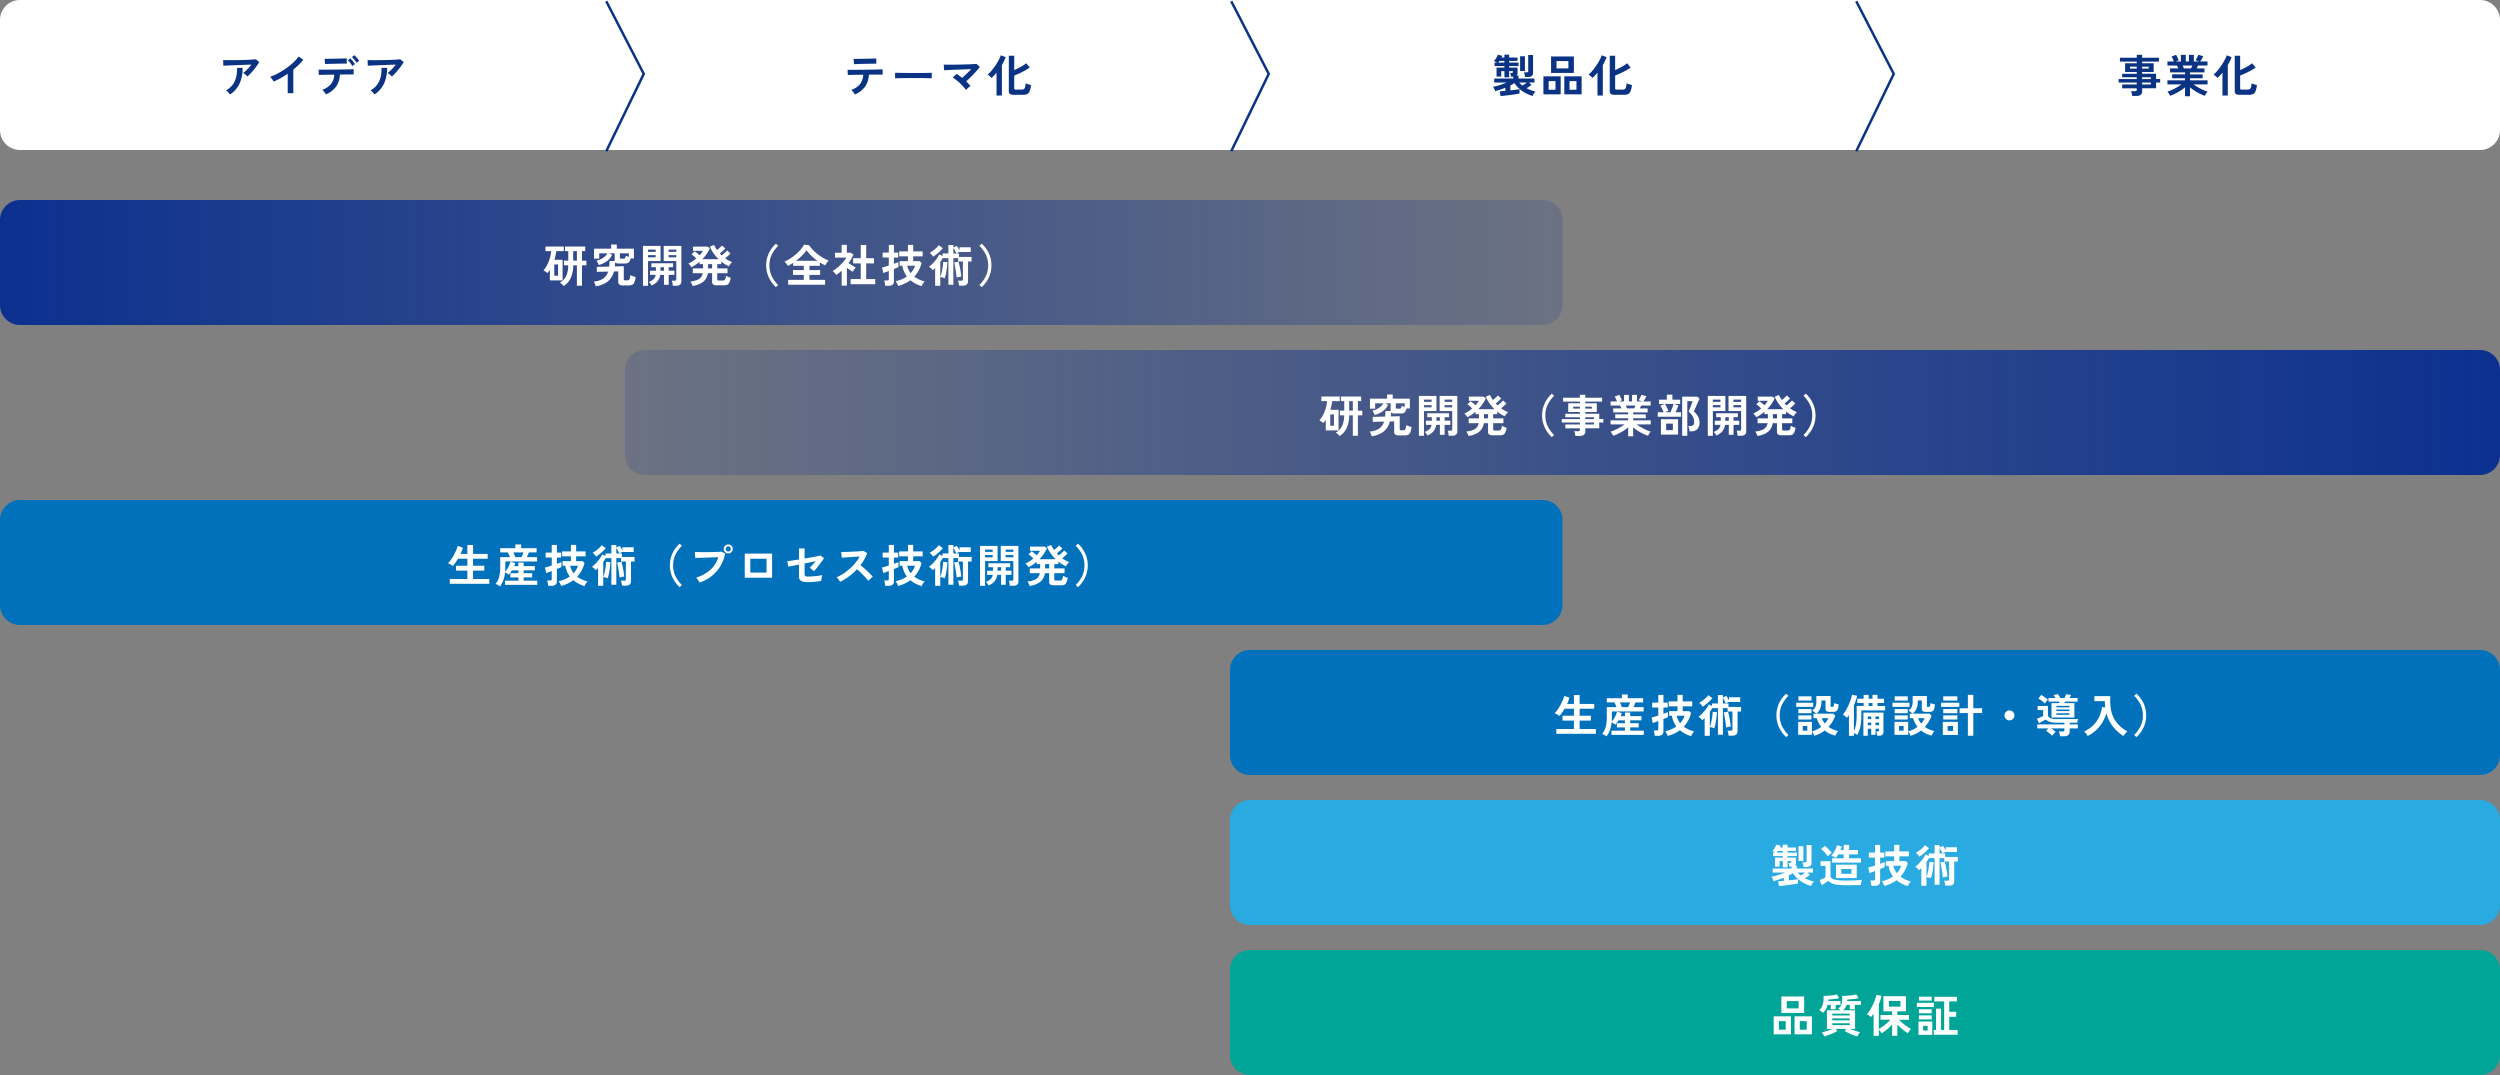 <svg xmlns="http://www.w3.org/2000/svg" xmlns:xlink="http://www.w3.org/1999/xlink" width="1000" height="430" viewBox="0 0 1000 430">
  <rect x="0" y="0" width="1000" height="430" fill="#808080" stroke="none"/>
  <defs>
    <linearGradient id="linear-gradient" x2="1" gradientUnits="objectBoundingBox">
      <stop offset="0" stop-color="#0b308f"/>
      <stop offset="1" stop-color="#0b308f" stop-opacity="0.173"/>
    </linearGradient>
  </defs>
  <g id="グループ_8501" data-name="グループ 8501" transform="translate(-545 23570)">
    <path id="パス_56367" data-name="パス 56367" d="M8,0H992a8,8,0,0,1,8,8V52a8,8,0,0,1-8,8H8a8,8,0,0,1-8-8V8A8,8,0,0,1,8,0Z" transform="translate(545 -23570)" fill="#fff"/>
    <path id="パス_56368" data-name="パス 56368" d="M8,0H617a8,8,0,0,1,8,8V42a8,8,0,0,1-8,8H8a8,8,0,0,1-8-8V8A8,8,0,0,1,8,0Z" transform="translate(545 -23490)" fill="url(#linear-gradient)"/>
    <path id="パス_56371" data-name="パス 56371" d="M8,0H742a8,8,0,0,1,8,8V42a8,8,0,0,1-8,8H8a8,8,0,0,1-8-8V8A8,8,0,0,1,8,0Z" transform="translate(1545 -23380) rotate(180)" fill="url(#linear-gradient)"/>
    <path id="パス_56372" data-name="パス 56372" d="M8,0H617a8,8,0,0,1,8,8V42a8,8,0,0,1-8,8H8a8,8,0,0,1-8-8V8A8,8,0,0,1,8,0Z" transform="translate(545 -23370)" fill="#0171bc"/>
    <path id="パス_56375" data-name="パス 56375" d="M8,0H500a8,8,0,0,1,8,8V42a8,8,0,0,1-8,8H8a8,8,0,0,1-8-8V8A8,8,0,0,1,8,0Z" transform="translate(1037 -23310)" fill="#0171bc"/>
    <path id="パス_56376" data-name="パス 56376" d="M8,0H500a8,8,0,0,1,8,8V42a8,8,0,0,1-8,8H8a8,8,0,0,1-8-8V8A8,8,0,0,1,8,0Z" transform="translate(1037 -23250)" fill="#29abe2"/>
    <path id="パス_56379" data-name="パス 56379" d="M8,0H500a8,8,0,0,1,8,8V42a8,8,0,0,1-8,8H8a8,8,0,0,1-8-8V8A8,8,0,0,1,8,0Z" transform="translate(1037 -23190)" fill="#00a598"/>
    <path id="パス_56364" data-name="パス 56364" d="M0,0,15,29.063,0,60" transform="translate(787.5 -23569.5)" fill="none" stroke="#0b3384" stroke-width="1"/>
    <path id="パス_56365" data-name="パス 56365" d="M0,0,15,29.063,0,60" transform="translate(1037.5 -23569.5)" fill="none" stroke="#0b3384" stroke-width="1"/>
    <path id="パス_56366" data-name="パス 56366" d="M0,0,15,29.063,0,60" transform="translate(1287.5 -23569.5)" fill="none" stroke="#0b3384" stroke-width="1"/>
    <path id="パス_56369" data-name="パス 56369" d="M-26.046-6.39a3.631,3.631,0,0,0-.459-.486q-.3-.27-.621-.522a4.239,4.239,0,0,0-.594-.4q.486-.378,1.062-.918t1.152-1.17q.576-.63,1.062-1.26-.99.018-2.277.063t-2.646.1q-1.359.054-2.619.108t-2.232.09q-.972.036-1.44.072l-.09-2.268q.594.036,1.629.045t2.322,0q1.287-.009,2.655-.036t2.637-.072q1.269-.045,2.268-.117t1.521-.144l1.422,1.1a15.824,15.824,0,0,1-.972,1.53q-.576.81-1.233,1.611t-1.314,1.494A15.5,15.5,0,0,1-26.046-6.39ZM-32.994.792a6.958,6.958,0,0,0-.432-.549Q-33.7-.072-34-.369A2.94,2.94,0,0,0-34.6-.828a8.2,8.2,0,0,0,2.664-2.286,8.5,8.5,0,0,0,1.4-3.06,13.546,13.546,0,0,0,.342-3.69h2.25a14.792,14.792,0,0,1-1.233,6.309A10.469,10.469,0,0,1-32.994.792Zm23.076-.5V-7.506q-1.368.936-2.8,1.737a31.117,31.117,0,0,1-2.8,1.395,6.313,6.313,0,0,0-.4-.63q-.252-.36-.531-.7a3.075,3.075,0,0,0-.549-.54A23.6,23.6,0,0,0-13.752-7.7a31.41,31.41,0,0,0,3.231-2,27.134,27.134,0,0,0,2.853-2.3A14.4,14.4,0,0,0-5.562-14.4l1.872,1.278A18.292,18.292,0,0,1-5.481-11.1,28.712,28.712,0,0,1-7.668-9.162V.288ZM5.346.774a4.338,4.338,0,0,0-.378-.63,8.583,8.583,0,0,0-.54-.693,4.906,4.906,0,0,0-.522-.531A8,8,0,0,0,7.452-3.456a6.561,6.561,0,0,0,1.26-3.69L5.985-7.11q-1.305.018-2.223.045T2.538-7.02L2.43-9.144q.216.018,1.026.018t2-.009q1.188-.009,2.583-.027L10.818-9.2,13.4-9.234q1.2-.018,2.016-.045t1.035-.045L16.47-7.2q-.252-.018-1.062-.018t-1.962.009q-1.152.009-2.484.027A8.893,8.893,0,0,1,9.423-2.349,9.969,9.969,0,0,1,5.346.774ZM5-11.376l-.126-2.106h.891q.675,0,1.6-.018l1.944-.036q1.017-.018,1.944-.045l1.584-.045q.657-.018.855-.036l.036,2.106q-.234-.018-.891-.009l-1.566.018q-.909.009-1.89.036t-1.89.045q-.909.018-1.575.045T5-11.376ZM17.622-11.9a9.583,9.583,0,0,0-.882-1.224,10.9,10.9,0,0,0-.972-1.044l1.008-.756q.252.234.63.657t.729.864q.351.441.549.747ZM15.93-10.6a6.045,6.045,0,0,0-.522-.81q-.324-.432-.666-.828a8.836,8.836,0,0,0-.63-.666l1.008-.738a9,9,0,0,1,.621.657q.369.423.72.873a7.371,7.371,0,0,1,.531.756Zm15.8,4.212a3.631,3.631,0,0,0-.459-.486q-.3-.27-.621-.522a4.239,4.239,0,0,0-.594-.4q.486-.378,1.062-.918t1.152-1.17q.576-.63,1.062-1.26-.99.018-2.277.063t-2.646.1q-1.359.054-2.619.108t-2.232.09q-.972.036-1.44.072l-.09-2.268q.594.036,1.629.045t2.322,0q1.287-.009,2.655-.036t2.637-.072q1.269-.045,2.268-.117t1.521-.144l1.422,1.1a15.825,15.825,0,0,1-.972,1.53q-.576.81-1.233,1.611T32.967-7.569A15.5,15.5,0,0,1,31.734-6.39ZM24.786.792a6.958,6.958,0,0,0-.432-.549q-.27-.315-.576-.612a2.94,2.94,0,0,0-.594-.459,8.2,8.2,0,0,0,2.664-2.286,8.5,8.5,0,0,0,1.4-3.06,13.546,13.546,0,0,0,.342-3.69h2.25a14.792,14.792,0,0,1-1.233,6.309A10.469,10.469,0,0,1,24.786.792Z" transform="translate(670 -23533)" fill="#0b3384"/>
    <path id="パス_56370" data-name="パス 56370" d="M-87.516,1.422A5.93,5.93,0,0,0-88.2.7a4.118,4.118,0,0,0-.864-.63,6.687,6.687,0,0,0,1.8-1.539A6.422,6.422,0,0,0-86.13-3.69,11.882,11.882,0,0,0-85.7-6.858h-1.71v-1.89h1.728v-3.8h-1.314V-14.4h8.082v1.854h-1.3v3.8h1.764v1.89h-1.764V1.3h-2.034V-6.858H-83.7a12.578,12.578,0,0,1-.954,4.968A7.956,7.956,0,0,1-87.516,1.422ZM-93.06-.846V-5.058q-.216.342-.459.666t-.5.63a6.63,6.63,0,0,0-.774-.6,6.317,6.317,0,0,0-.828-.495,10.066,10.066,0,0,0,1.548-2.286,15.327,15.327,0,0,0,1.044-2.7,14.347,14.347,0,0,0,.5-2.7h-2.286v-1.836h7.344v1.836h-3.024q-.108.864-.288,1.746a16.59,16.59,0,0,1-.45,1.728h3.276V-.846ZM-91.278-2.7h1.494V-7.218h-1.494ZM-83.7-8.748h1.458v-3.8H-83.7Zm9.018,10.242a4.758,4.758,0,0,0-.2-.576q-.144-.36-.3-.72a3.59,3.59,0,0,0-.3-.576,7.934,7.934,0,0,0,3.816-1.215,5.226,5.226,0,0,0,1.926-2.763l-4.536.09v-1.98l4.95-.126q.072-.522.1-1.089t.045-1.179l2.07.072a.505.505,0,0,0-.009-.1.506.506,0,0,1-.009-.1v-2.9h-2.124l1.1.63a6.667,6.667,0,0,1-2.205,2.583,10.073,10.073,0,0,1-3.159,1.467,8.508,8.508,0,0,0-.387-.927,4.2,4.2,0,0,0-.513-.855A6.7,6.7,0,0,0-72.747-9.3a6.977,6.977,0,0,0,1.557-.99,4.915,4.915,0,0,0,1.152-1.377h-3.276v2.142h-2.07v-4h6.84v-1.656h2.268v1.656h6.84v3.906H-60.75a4.608,4.608,0,0,1-.495,1.269,1.372,1.372,0,0,1-.738.594A3.943,3.943,0,0,1-63.2-7.6h-2.178a3.579,3.579,0,0,1-1.035-.117,1.03,1.03,0,0,1-.549-.369,12.254,12.254,0,0,1-.108,1.656l3.582-.09v5.148a.488.488,0,0,0,.135.387.852.852,0,0,0,.531.117h.684A1.356,1.356,0,0,0-61.479-1a.941.941,0,0,0,.378-.585,7.727,7.727,0,0,0,.225-1.35,5.1,5.1,0,0,0,.621.27q.387.144.8.27t.7.2a8.262,8.262,0,0,1-.495,2.115,1.835,1.835,0,0,1-.864.99,3.4,3.4,0,0,1-1.449.261h-2.124A2.679,2.679,0,0,1-65.241.828,1.322,1.322,0,0,1-65.7-.306v-4.14l-1.728.036a7.535,7.535,0,0,1-2.4,3.96A9.76,9.76,0,0,1-74.682,1.494ZM-64.458-9.54h.756A1.661,1.661,0,0,0-63.18-9.6a.522.522,0,0,0,.288-.315,5.154,5.154,0,0,0,.234-.792,3.867,3.867,0,0,0,.54.252q.324.126.648.234v-1.44h-3.582V-9.99a.423.423,0,0,0,.126.351A.8.8,0,0,0-64.458-9.54ZM-43.9,1.3q-.036-.45-.126-1.053a4.056,4.056,0,0,0-.252-.981h1.206A.659.659,0,0,0-42.6-.864a.664.664,0,0,0,.117-.45V-8.586h-5.04v-6.048h7.074V-.54A1.783,1.783,0,0,1-40.941.846a2.36,2.36,0,0,1-1.611.45Zm-11.916.018V-14.634h7.038v6.048h-5v9.9Zm3.42-.126a5.926,5.926,0,0,0-.459-.756,3.276,3.276,0,0,0-.585-.648A6.421,6.421,0,0,0-51.57-1.359a3,3,0,0,0,.828-1.683H-53.01V-4.716h2.376v-1.4H-52.47V-7.686h8.712V-6.12h-1.764v1.4h2.286v1.674h-2.286V.918h-1.89v-3.96h-1.494A5.206,5.206,0,0,1-50.085-.378,6.163,6.163,0,0,1-52.4,1.188Zm6.84-11.25h3.078v-.9h-3.078Zm0-2.2h3.078v-.9h-3.078Zm-8.226,2.2h3.042v-.9h-3.042Zm0-2.2h3.042v-.9h-3.042ZM-48.8-4.716h1.386v-1.4H-48.8Zm12.852,6.084A6.065,6.065,0,0,0-36.324.5a6.309,6.309,0,0,0-.522-.873A11.677,11.677,0,0,0-34.209-.99a3.76,3.76,0,0,0,1.575-1.071A3.559,3.559,0,0,0-31.9-3.726h-4V-5.652h4.122V-7.344h-1.386V-8.3A15.291,15.291,0,0,1-36.414-6.12a4.22,4.22,0,0,0-.324-.486,6.778,6.778,0,0,0-.468-.558,2.158,2.158,0,0,0-.468-.4,11.35,11.35,0,0,0,1.647-.891,14.826,14.826,0,0,0,1.539-1.143q-.414-.432-.954-.918a8.075,8.075,0,0,0-.954-.756l1.242-1.224a9.691,9.691,0,0,1,.99.729q.558.459,1.008.873.414-.468.756-.918a7.708,7.708,0,0,0,.576-.864h-4v-1.692h5.814l.954.648a12.273,12.273,0,0,1-1.26,2.286,16.1,16.1,0,0,1-1.746,2.106h6.48a15.882,15.882,0,0,1-1.989-2.34,13.914,13.914,0,0,1-1.467-2.682l1.674-.666A12.58,12.58,0,0,0-26.208-13q.342-.252.729-.585t.738-.666q.351-.333.549-.549l1.314,1.188q-.27.288-.666.657t-.8.72q-.405.351-.747.6.18.2.378.4l.4.4q.342-.252.765-.621t.81-.738q.387-.369.6-.621l1.332,1.188q-.252.27-.621.63t-.765.7q-.4.342-.738.612a11.177,11.177,0,0,0,2.79,1.53,5.23,5.23,0,0,0-.738.8,5.159,5.159,0,0,0-.576.891A16.068,16.068,0,0,1-24.5-8.37v1.026h-1.6v1.692H-22v1.926h-4.1V-1.26a.452.452,0,0,0,.126.36.862.862,0,0,0,.522.108h1.53a1.371,1.371,0,0,0,.693-.144.966.966,0,0,0,.378-.567,7.618,7.618,0,0,0,.243-1.215,5.493,5.493,0,0,0,.945.486q.567.234.963.36A9.755,9.755,0,0,1-21.267,0a1.714,1.714,0,0,1-.783.882,3.119,3.119,0,0,1-1.332.234h-2.9A2.452,2.452,0,0,1-27.72.792,1.242,1.242,0,0,1-28.152-.27V-3.726h-1.71A5.357,5.357,0,0,1-31.68-.3,8.634,8.634,0,0,1-35.946,1.368Zm6.174-7.02h1.62V-7.344h-1.62ZM-2.646,1.854A13.112,13.112,0,0,1-4.653-.54,11.837,11.837,0,0,1-6.03-3.456a11.1,11.1,0,0,1-.5-3.384,11.159,11.159,0,0,1,.5-3.4,11.837,11.837,0,0,1,1.377-2.916,12.6,12.6,0,0,1,2.007-2.376l.918.846a13.18,13.18,0,0,0-2.565,3.537A9.7,9.7,0,0,0-5.22-6.84a9.718,9.718,0,0,0,.927,4.3A13.127,13.127,0,0,0-1.728,1.008ZM2.268.882V-1.062H8.514V-3.024H4.194V-4.986h4.32V-6.678H4.266V-7.866q-.522.342-1.062.657t-1.062.585a9.308,9.308,0,0,0-.612-.909A5.714,5.714,0,0,0,.792-8.37a16.149,16.149,0,0,0,2.3-1.224A19.511,19.511,0,0,0,5.319-11.25a17.785,17.785,0,0,0,1.935-1.926,11.716,11.716,0,0,0,1.4-2l2.034.288a11.887,11.887,0,0,0,1.476,1.854A17.328,17.328,0,0,0,14.1-11.3a20.157,20.157,0,0,0,2.169,1.458,15.271,15.271,0,0,0,2.2,1.062,5.861,5.861,0,0,0-.738.891A7.709,7.709,0,0,0,17.1-6.84q-.522-.252-1.062-.549t-1.1-.639v1.35H10.782v1.692h4.266v1.962H10.782v1.962h6.246V.882ZM5.4-8.676h8.586a21.839,21.839,0,0,1-2.43-1.989A13.347,13.347,0,0,1,9.63-12.906a15.423,15.423,0,0,1-1.854,2.187A22.371,22.371,0,0,1,5.4-8.676ZM27.252.684v-2.07H31.3V-7.65H28.26V-9.72H31.3v-5.31H33.48v5.31h3.132v2.07H33.48v6.264H37.1V.684ZM23.67,1.26V-4.734q-.5.45-1.044.891t-1.116.837a6.6,6.6,0,0,0-.684-.846,8.7,8.7,0,0,0-.774-.756,13.46,13.46,0,0,0,1.521-1.035,19.3,19.3,0,0,0,1.575-1.368,18.082,18.082,0,0,0,1.4-1.512A10.257,10.257,0,0,0,25.56-9.954H21.006V-11.9h2.646v-3.15H25.74v3.15H27.4l.972.81a17.525,17.525,0,0,1-1.962,3.312q.468.324,1.017.675t1.053.648q.5.3.828.477a5.266,5.266,0,0,0-.423.495q-.243.315-.468.648t-.351.567q-.486-.324-1.1-.747T25.758-5.85V1.26Zm31.968.2A15.678,15.678,0,0,1,53.253.477a10.9,10.9,0,0,1-2.1-1.395A13.551,13.551,0,0,1,48.915.414a16.242,16.242,0,0,1-2.655.972,7.554,7.554,0,0,0-.414-.972A6.474,6.474,0,0,0,45.27-.54a11.729,11.729,0,0,0,4.482-1.872,8.962,8.962,0,0,1-1.125-1.926A10.739,10.739,0,0,1,47.934-6.7h-1.08V-8.55h3.33v-1.908H46.656v-1.98h3.528v-2.61h2.088v2.61h3.8v1.98h-3.8V-8.55h2.592l.774.792A14.16,14.16,0,0,1,54.45-4.779a11.893,11.893,0,0,1-1.764,2.457A13.251,13.251,0,0,0,56.88-.4a3.741,3.741,0,0,0-.774.963Q55.782,1.134,55.638,1.458ZM41.094,1.314A6.772,6.772,0,0,0,41,.63q-.072-.414-.153-.819a2.57,2.57,0,0,0-.189-.621H41.85a.862.862,0,0,0,.513-.117.554.554,0,0,0,.153-.459v-3.2q-.756.288-1.359.5T40.3-3.8l-.486-2.2q.432-.09,1.152-.306t1.548-.468V-9.99H40.068v-1.98h2.448v-3.06h2.052v3.06h1.71v1.98h-1.71v2.52q.63-.216,1.116-.405t.7-.3v2q-.2.108-.693.315T44.568-5.4V-.468A1.634,1.634,0,0,1,44.037.891a2.559,2.559,0,0,1-1.611.423Zm10.152-5.04A8.394,8.394,0,0,0,53.028-6.7h-3.15A7.443,7.443,0,0,0,51.246-3.726Zm9.81,5.04V-5.778q-.234.234-.468.441t-.468.405a8.413,8.413,0,0,0-.711-.738,3.437,3.437,0,0,0-.837-.612,9.258,9.258,0,0,0,1.188-.99,16.4,16.4,0,0,0,1.188-1.287,15.965,15.965,0,0,0,1.035-1.386,8.092,8.092,0,0,0,.711-1.287l1.332.612v-.99h2.34v-3.4h1.98v.99l1.35-.612a5.265,5.265,0,0,1,.558.819q.306.531.54,1v-1.278h4.5v1.89h-4.5v-.036q-.288.108-.657.279t-.621.315q-.108-.27-.315-.675t-.432-.828a7.428,7.428,0,0,0-.423-.711v2.25H70.6v1.386h5.04v1.836H74.214V-.54q0,1.818-2.214,1.818H70.632A8.521,8.521,0,0,0,70.461.243a5.734,5.734,0,0,0-.279-.963h1.3A.907.907,0,0,0,72-.837a.537.537,0,0,0,.162-.459V-8.388H70.236V-9.756h-1.89V.882h-1.98V-9.756H64.1q-.234.4-.477.783t-.513.765V-2.25a9.241,9.241,0,0,0,.378-1.107q.2-.693.36-1.539t.279-1.719a15.069,15.069,0,0,0,.135-1.647l1.692.126q-.036,1.062-.189,2.286t-.378,2.331a12.292,12.292,0,0,1-.495,1.827,6.44,6.44,0,0,0-.891-.3,5.7,5.7,0,0,0-.891-.171V1.314ZM69.624-2q-.018-.522-.126-1.35t-.252-1.728q-.144-.9-.3-1.692a11.33,11.33,0,0,0-.3-1.242L70.38-8.3q.18.522.36,1.287t.333,1.62q.153.855.27,1.647t.171,1.368a5.481,5.481,0,0,0-.6.09q-.369.072-.72.144A5.089,5.089,0,0,0,69.624-2Zm-9.378-8.334a4.97,4.97,0,0,0-.639-.864,4.005,4.005,0,0,0-.765-.684,12.642,12.642,0,0,0,1.422-.9,12.667,12.667,0,0,0,1.314-1.089,7.346,7.346,0,0,0,.936-1.053l1.62,1.188a16.361,16.361,0,0,1-1.125,1.2q-.657.639-1.377,1.215A14.431,14.431,0,0,1,60.246-10.332ZM79.686,1.854l-.918-.846a13.127,13.127,0,0,0,2.565-3.546,9.718,9.718,0,0,0,.927-4.3,9.7,9.7,0,0,0-.927-4.311,13.18,13.18,0,0,0-2.565-3.537l.918-.846A12.873,12.873,0,0,1,81.7-13.158a11.42,11.42,0,0,1,1.377,2.916,11.347,11.347,0,0,1,.5,3.4,11.284,11.284,0,0,1-.5,3.384A11.42,11.42,0,0,1,81.7-.54,13.4,13.4,0,0,1,79.686,1.854Z" transform="translate(858 -23457)" fill="#fff"/>
    <path id="パス_56373" data-name="パス 56373" d="M-133.092.522V-1.4h7.038V-4.752h-4.554V-6.714h4.554V-9.5h-3.762q-.5.846-1.035,1.6a13.786,13.786,0,0,1-1.035,1.314,3.244,3.244,0,0,0-.531-.405q-.351-.225-.72-.432a3.827,3.827,0,0,0-.639-.3,8.69,8.69,0,0,0,1.125-1.341,19.628,19.628,0,0,0,1.161-1.872q.558-1.017.981-1.989a8.45,8.45,0,0,0,.567-1.71l2.07.684a12.987,12.987,0,0,1-.936,2.52h2.754v-3.564h2.268v3.564h5.85V-9.5h-5.85v2.79h4.5v1.962h-4.5V-1.4h6.5V.522Zm20.106,1.026q-.4-.27-.855-.54a6.263,6.263,0,0,0-.927-.45A7.317,7.317,0,0,0-113.355-2.2a14.886,14.886,0,0,0,.441-3.915v-4.032h3.888q-.18-.468-.4-.981t-.414-.909h-3.078v-1.674h6.048v-1.512h2.34v1.512h6.174v1.674h-3.1q-.144.414-.351.918t-.441.972h4.086v1.746h-12.708V-6.12q0,.45-.018.891t-.054.855a7.115,7.115,0,0,0,.927-1.206,10.914,10.914,0,0,0,.738-1.413,9.635,9.635,0,0,0,.477-1.341l1.872.576q-.072.288-.18.594a6.582,6.582,0,0,1-.252.612h1.71V-7.974h2.106v1.422h4.482v1.674h-4.482v1.152h3.4v1.692h-3.4v1.3H-98.1V.954h-12.924V-.738h5.382v-1.3h-3.222V-3.726h3.222V-4.878h-2.574q-.288.468-.594.909a8.15,8.15,0,0,1-.666.837,8.4,8.4,0,0,0-.7-.5,7.9,7.9,0,0,0-.774-.45,13.471,13.471,0,0,1-.666,3.033A10.292,10.292,0,0,1-112.986,1.548Zm6.12-11.7h2.466q.2-.414.414-.927t.378-.963h-4.05q.216.45.423.963T-106.866-10.152Zm27.684,11.61A15.679,15.679,0,0,1-81.567.477a10.9,10.9,0,0,1-2.1-1.395A13.551,13.551,0,0,1-85.9.414a16.242,16.242,0,0,1-2.655.972,7.554,7.554,0,0,0-.414-.972A6.473,6.473,0,0,0-89.55-.54a11.729,11.729,0,0,0,4.482-1.872,8.961,8.961,0,0,1-1.125-1.926A10.739,10.739,0,0,1-86.886-6.7h-1.08V-8.55h3.33v-1.908h-3.528v-1.98h3.528v-2.61h2.088v2.61h3.8v1.98h-3.8V-8.55h2.592l.774.792A14.16,14.16,0,0,1-80.37-4.779a11.893,11.893,0,0,1-1.764,2.457A13.251,13.251,0,0,0-77.94-.4a3.741,3.741,0,0,0-.774.963Q-79.038,1.134-79.182,1.458Zm-14.544-.144a6.771,6.771,0,0,0-.09-.684q-.072-.414-.153-.819a2.57,2.57,0,0,0-.189-.621h1.188a.862.862,0,0,0,.513-.117.554.554,0,0,0,.153-.459v-3.2q-.756.288-1.359.5t-.855.288L-95-5.994q.432-.09,1.152-.306t1.548-.468V-9.99h-2.448v-1.98H-92.3v-3.06h2.052v3.06h1.71v1.98h-1.71v2.52q.63-.216,1.116-.405t.7-.3v2q-.2.108-.693.315t-1.125.459V-.468A1.634,1.634,0,0,1-90.783.891a2.559,2.559,0,0,1-1.611.423Zm10.152-5.04A8.394,8.394,0,0,0-81.792-6.7h-3.15A7.443,7.443,0,0,0-83.574-3.726Zm9.81,5.04V-5.778q-.234.234-.468.441t-.468.405a8.413,8.413,0,0,0-.711-.738,3.438,3.438,0,0,0-.837-.612,9.258,9.258,0,0,0,1.188-.99,16.4,16.4,0,0,0,1.188-1.287,15.965,15.965,0,0,0,1.035-1.386,8.092,8.092,0,0,0,.711-1.287l1.332.612v-.99h2.34v-3.4h1.98v.99l1.35-.612a5.265,5.265,0,0,1,.558.819q.306.531.54,1v-1.278h4.5v1.89h-4.5v-.036q-.288.108-.657.279t-.621.315q-.108-.27-.315-.675t-.432-.828a7.428,7.428,0,0,0-.423-.711v2.25h2.25v1.386h5.04v1.836h-1.422V-.54q0,1.818-2.214,1.818h-1.368A8.521,8.521,0,0,0-64.359.243a5.734,5.734,0,0,0-.279-.963h1.3a.907.907,0,0,0,.522-.117.537.537,0,0,0,.162-.459V-8.388h-1.926V-9.756h-1.89V.882h-1.98V-9.756h-2.268q-.234.4-.477.783t-.513.765V-2.25a9.241,9.241,0,0,0,.378-1.107q.2-.693.36-1.539t.279-1.719a15.069,15.069,0,0,0,.135-1.647l1.692.126q-.036,1.062-.189,2.286t-.378,2.331a12.292,12.292,0,0,1-.495,1.827,6.44,6.44,0,0,0-.891-.3,5.7,5.7,0,0,0-.891-.171V1.314ZM-65.2-2q-.018-.522-.126-1.35t-.252-1.728q-.144-.9-.3-1.692a11.33,11.33,0,0,0-.3-1.242L-64.44-8.3q.18.522.36,1.287t.333,1.62q.153.855.27,1.647t.171,1.368a5.481,5.481,0,0,0-.6.09q-.369.072-.72.144A5.089,5.089,0,0,0-65.2-2Zm-9.378-8.334a4.971,4.971,0,0,0-.639-.864,4.005,4.005,0,0,0-.765-.684,12.641,12.641,0,0,0,1.422-.9,12.667,12.667,0,0,0,1.314-1.089,7.346,7.346,0,0,0,.936-1.053l1.62,1.188a16.362,16.362,0,0,1-1.125,1.2q-.657.639-1.377,1.215A14.432,14.432,0,0,1-74.574-10.332ZM-41.166,1.854A13.112,13.112,0,0,1-43.173-.54,11.837,11.837,0,0,1-44.55-3.456a11.1,11.1,0,0,1-.5-3.384,11.159,11.159,0,0,1,.5-3.4,11.837,11.837,0,0,1,1.377-2.916,12.6,12.6,0,0,1,2.007-2.376l.918.846a13.18,13.18,0,0,0-2.565,3.537A9.7,9.7,0,0,0-43.74-6.84a9.718,9.718,0,0,0,.927,4.3,13.127,13.127,0,0,0,2.565,3.546Zm8.01-1.836a5.379,5.379,0,0,0-.351-.612q-.243-.378-.522-.756a3.6,3.6,0,0,0-.531-.594,15.667,15.667,0,0,0,5.67-3.1,11.243,11.243,0,0,0,3.222-5.067q-.846.018-1.917.054l-2.205.072q-1.134.036-2.169.072l-1.809.063q-.774.027-1.134.045l-.144-2.412q.522.036,1.377.054t1.881.018q1.026,0,2.124-.009t2.115-.036q1.017-.027,1.845-.063t1.314-.09l1.458.774a15.707,15.707,0,0,1-2.007,5.157,14.9,14.9,0,0,1-3.492,3.906A15.886,15.886,0,0,1-33.156.018ZM-21.69-11.628a1.732,1.732,0,0,1-1.269-.531,1.732,1.732,0,0,1-.531-1.269,1.7,1.7,0,0,1,.531-1.26,1.747,1.747,0,0,1,1.269-.522,1.717,1.717,0,0,1,1.26.522,1.717,1.717,0,0,1,.522,1.26,1.747,1.747,0,0,1-.522,1.269A1.7,1.7,0,0,1-21.69-11.628Zm0-.774a.97.97,0,0,0,.711-.3.991.991,0,0,0,.3-.729.97.97,0,0,0-.3-.711.97.97,0,0,0-.711-.3.991.991,0,0,0-.729.3.97.97,0,0,0-.3.711.991.991,0,0,0,.3.729A.991.991,0,0,0-21.69-12.4ZM-15.1-1.908v-9.648H-4.158v9.648ZM-12.87-3.96h6.48V-9.5h-6.48ZM9.99-.162A5.079,5.079,0,0,1,7.4-.666a2.008,2.008,0,0,1-.81-1.854V-7.164l-1.989.4-1.512.3q-.6.117-.747.153L1.89-8.5q.648-.072,1.917-.27L6.588-9.2v-4.428h2.25v4.05l2.763-.486q1.323-.234,2.286-.432T15.21-10.8L16.6-9.72q-.288.468-.783,1.152t-1.08,1.449q-.585.765-1.152,1.449t-1,1.152L10.908-5.94a11.441,11.441,0,0,0,1.107-1.116q.639-.72,1.233-1.458-.846.18-2.007.414l-2.4.486V-3.33a.861.861,0,0,0,.288.747,1.677,1.677,0,0,0,.954.207q1.026,0,2.142-.09t2.1-.225a12.907,12.907,0,0,0,1.575-.3,6.136,6.136,0,0,0-.18.729q-.09.459-.144.9T15.5-.666a11.653,11.653,0,0,1-1.233.225q-.729.1-1.53.162t-1.521.09Q10.494-.162,9.99-.162Zm13.068-.09q-.234-.4-.621-.954a4.29,4.29,0,0,0-.783-.882,18.757,18.757,0,0,0,2.7-1.476,21.316,21.316,0,0,0,2.583-1.989,21.709,21.709,0,0,0,2.25-2.34A16.253,16.253,0,0,0,30.906-10.4q-.882.054-1.935.126t-2.088.135q-1.035.063-1.872.126l-1.287.1L23.472-12.2q.45,0,1.35-.018t2.016-.063q1.116-.045,2.223-.1t2-.135q.891-.081,1.323-.153l1.458.936a14.877,14.877,0,0,1-1.116,2.475A19.149,19.149,0,0,1,31.176-6.93q.63.486,1.341,1.1t1.4,1.26q.684.648,1.26,1.242t.954,1.062a7.229,7.229,0,0,0-.954.747q-.5.459-.882.873a14.078,14.078,0,0,0-.882-1.107q-.54-.621-1.161-1.26T31-4.257q-.63-.6-1.188-1.071a23.9,23.9,0,0,1-3.24,2.9A23.647,23.647,0,0,1,23.058-.252Zm32.58,1.71A15.678,15.678,0,0,1,53.253.477a10.9,10.9,0,0,1-2.1-1.395A13.551,13.551,0,0,1,48.915.414a16.242,16.242,0,0,1-2.655.972,7.554,7.554,0,0,0-.414-.972A6.474,6.474,0,0,0,45.27-.54a11.729,11.729,0,0,0,4.482-1.872,8.962,8.962,0,0,1-1.125-1.926A10.739,10.739,0,0,1,47.934-6.7h-1.08V-8.55h3.33v-1.908H46.656v-1.98h3.528v-2.61h2.088v2.61h3.8v1.98h-3.8V-8.55h2.592l.774.792A14.16,14.16,0,0,1,54.45-4.779a11.893,11.893,0,0,1-1.764,2.457A13.251,13.251,0,0,0,56.88-.4a3.741,3.741,0,0,0-.774.963Q55.782,1.134,55.638,1.458ZM41.094,1.314A6.772,6.772,0,0,0,41,.63q-.072-.414-.153-.819a2.57,2.57,0,0,0-.189-.621H41.85a.862.862,0,0,0,.513-.117.554.554,0,0,0,.153-.459v-3.2q-.756.288-1.359.5T40.3-3.8l-.486-2.2q.432-.09,1.152-.306t1.548-.468V-9.99H40.068v-1.98h2.448v-3.06h2.052v3.06h1.71v1.98h-1.71v2.52q.63-.216,1.116-.405t.7-.3v2q-.2.108-.693.315T44.568-5.4V-.468A1.634,1.634,0,0,1,44.037.891a2.559,2.559,0,0,1-1.611.423Zm10.152-5.04A8.394,8.394,0,0,0,53.028-6.7h-3.15A7.443,7.443,0,0,0,51.246-3.726Zm9.81,5.04V-5.778q-.234.234-.468.441t-.468.405a8.413,8.413,0,0,0-.711-.738,3.437,3.437,0,0,0-.837-.612,9.258,9.258,0,0,0,1.188-.99,16.4,16.4,0,0,0,1.188-1.287,15.965,15.965,0,0,0,1.035-1.386,8.092,8.092,0,0,0,.711-1.287l1.332.612v-.99h2.34v-3.4h1.98v.99l1.35-.612a5.265,5.265,0,0,1,.558.819q.306.531.54,1v-1.278h4.5v1.89h-4.5v-.036q-.288.108-.657.279t-.621.315q-.108-.27-.315-.675t-.432-.828a7.428,7.428,0,0,0-.423-.711v2.25H70.6v1.386h5.04v1.836H74.214V-.54q0,1.818-2.214,1.818H70.632A8.521,8.521,0,0,0,70.461.243a5.734,5.734,0,0,0-.279-.963h1.3A.907.907,0,0,0,72-.837a.537.537,0,0,0,.162-.459V-8.388H70.236V-9.756h-1.89V.882h-1.98V-9.756H64.1q-.234.4-.477.783t-.513.765V-2.25a9.241,9.241,0,0,0,.378-1.107q.2-.693.36-1.539t.279-1.719a15.069,15.069,0,0,0,.135-1.647l1.692.126q-.036,1.062-.189,2.286t-.378,2.331a12.292,12.292,0,0,1-.495,1.827,6.44,6.44,0,0,0-.891-.3,5.7,5.7,0,0,0-.891-.171V1.314ZM69.624-2q-.018-.522-.126-1.35t-.252-1.728q-.144-.9-.3-1.692a11.33,11.33,0,0,0-.3-1.242L70.38-8.3q.18.522.36,1.287t.333,1.62q.153.855.27,1.647t.171,1.368a5.481,5.481,0,0,0-.6.09q-.369.072-.72.144A5.089,5.089,0,0,0,69.624-2Zm-9.378-8.334a4.97,4.97,0,0,0-.639-.864,4.005,4.005,0,0,0-.765-.684,12.642,12.642,0,0,0,1.422-.9,12.667,12.667,0,0,0,1.314-1.089,7.346,7.346,0,0,0,.936-1.053l1.62,1.188a16.361,16.361,0,0,1-1.125,1.2q-.657.639-1.377,1.215A14.431,14.431,0,0,1,60.246-10.332ZM90.918,1.3q-.036-.45-.126-1.053a4.057,4.057,0,0,0-.252-.981h1.206a.659.659,0,0,0,.477-.126.664.664,0,0,0,.117-.45V-8.586H87.3v-6.048h7.074V-.54A1.783,1.783,0,0,1,93.879.846a2.36,2.36,0,0,1-1.611.45ZM79,1.314V-14.634H86.04v6.048h-5v9.9Zm3.42-.126a5.927,5.927,0,0,0-.459-.756,3.276,3.276,0,0,0-.585-.648A6.422,6.422,0,0,0,83.25-1.359a3,3,0,0,0,.828-1.683H81.81V-4.716h2.376v-1.4H82.35V-7.686h8.712V-6.12H89.3v1.4h2.286v1.674H89.3V.918h-1.89v-3.96H85.914A5.206,5.206,0,0,1,84.735-.378,6.163,6.163,0,0,1,82.422,1.188Zm6.84-11.25H92.34v-.9H89.262Zm0-2.2H92.34v-.9H89.262Zm-8.226,2.2h3.042v-.9H81.036Zm0-2.2h3.042v-.9H81.036Zm4.986,7.542h1.386v-1.4H86.022ZM98.874,1.368A6.064,6.064,0,0,0,98.5.5a6.309,6.309,0,0,0-.522-.873,11.677,11.677,0,0,0,2.637-.612,3.76,3.76,0,0,0,1.575-1.071,3.559,3.559,0,0,0,.738-1.665h-4V-5.652h4.122V-7.344h-1.386V-8.3A15.291,15.291,0,0,1,98.406-6.12a4.22,4.22,0,0,0-.324-.486,6.78,6.78,0,0,0-.468-.558,2.158,2.158,0,0,0-.468-.4,11.349,11.349,0,0,0,1.647-.891,14.827,14.827,0,0,0,1.539-1.143q-.414-.432-.954-.918a8.076,8.076,0,0,0-.954-.756l1.242-1.224a9.691,9.691,0,0,1,.99.729q.558.459,1.008.873.414-.468.756-.918a7.707,7.707,0,0,0,.576-.864H99v-1.692h5.814l.954.648a12.272,12.272,0,0,1-1.26,2.286,16.1,16.1,0,0,1-1.746,2.106h6.48a15.883,15.883,0,0,1-1.989-2.34,13.914,13.914,0,0,1-1.467-2.682l1.674-.666A12.579,12.579,0,0,0,108.612-13q.342-.252.729-.585t.738-.666q.351-.333.549-.549l1.314,1.188q-.27.288-.666.657t-.8.72q-.4.351-.747.6.18.2.378.4l.4.4q.342-.252.765-.621t.81-.738q.387-.369.6-.621l1.332,1.188q-.252.27-.621.63t-.765.7q-.4.342-.738.612a11.177,11.177,0,0,0,2.79,1.53,5.23,5.23,0,0,0-.738.8,5.159,5.159,0,0,0-.576.891,16.068,16.068,0,0,1-3.042-1.908v1.026h-1.6v1.692h4.1v1.926h-4.1V-1.26a.452.452,0,0,0,.126.36.862.862,0,0,0,.522.108h1.53a1.371,1.371,0,0,0,.693-.144.966.966,0,0,0,.378-.567,7.619,7.619,0,0,0,.243-1.215,5.493,5.493,0,0,0,.945.486q.567.234.963.36A9.755,9.755,0,0,1,113.553,0a1.714,1.714,0,0,1-.783.882,3.119,3.119,0,0,1-1.332.234h-2.9A2.452,2.452,0,0,1,107.1.792a1.242,1.242,0,0,1-.432-1.062V-3.726h-1.71A5.357,5.357,0,0,1,103.14-.3,8.634,8.634,0,0,1,98.874,1.368Zm6.174-7.02h1.62V-7.344h-1.62Zm13.158,7.506-.918-.846a13.127,13.127,0,0,0,2.565-3.546,9.718,9.718,0,0,0,.927-4.3,9.7,9.7,0,0,0-.927-4.311,13.18,13.18,0,0,0-2.565-3.537l.918-.846a12.873,12.873,0,0,1,2.016,2.376,11.42,11.42,0,0,1,1.377,2.916,11.347,11.347,0,0,1,.5,3.4,11.284,11.284,0,0,1-.5,3.384A11.42,11.42,0,0,1,120.222-.54,13.4,13.4,0,0,1,118.206,1.854Z" transform="translate(858 -23337)" fill="#fff"/>
    <path id="パス_56377" data-name="パス 56377" d="M-97.146,1.422A5.93,5.93,0,0,0-97.83.7a4.118,4.118,0,0,0-.864-.63,6.687,6.687,0,0,0,1.8-1.539A6.422,6.422,0,0,0-95.76-3.69a11.882,11.882,0,0,0,.432-3.168h-1.71v-1.89h1.728v-3.8h-1.314V-14.4h8.082v1.854h-1.3v3.8h1.764v1.89h-1.764V1.3h-2.034V-6.858H-93.33a12.578,12.578,0,0,1-.954,4.968A7.956,7.956,0,0,1-97.146,1.422ZM-102.69-.846V-5.058q-.216.342-.459.666t-.5.63a6.63,6.63,0,0,0-.774-.6,6.317,6.317,0,0,0-.828-.495A10.066,10.066,0,0,0-103.7-7.146a15.327,15.327,0,0,0,1.044-2.7,14.347,14.347,0,0,0,.5-2.7h-2.286v-1.836h7.344v1.836h-3.024q-.108.864-.288,1.746a16.59,16.59,0,0,1-.45,1.728h3.276V-.846Zm1.782-1.854h1.494V-7.218h-1.494Zm7.578-6.048h1.458v-3.8H-93.33Zm9.018,10.242a4.758,4.758,0,0,0-.2-.576q-.144-.36-.3-.72a3.59,3.59,0,0,0-.3-.576,7.934,7.934,0,0,0,3.816-1.215,5.226,5.226,0,0,0,1.926-2.763l-4.536.09v-1.98l4.95-.126q.072-.522.1-1.089T-78.8-8.64l2.07.072a.505.505,0,0,0-.009-.1.506.506,0,0,1-.009-.1v-2.9h-2.124l1.1.63a6.667,6.667,0,0,1-2.205,2.583,10.073,10.073,0,0,1-3.159,1.467,8.508,8.508,0,0,0-.387-.927,4.2,4.2,0,0,0-.513-.855A6.7,6.7,0,0,0-82.377-9.3a6.977,6.977,0,0,0,1.557-.99,4.915,4.915,0,0,0,1.152-1.377h-3.276v2.142h-2.07v-4h6.84v-1.656h2.268v1.656h6.84v3.906H-70.38a4.608,4.608,0,0,1-.495,1.269,1.372,1.372,0,0,1-.738.594,3.943,3.943,0,0,1-1.215.153h-2.178a3.579,3.579,0,0,1-1.035-.117,1.03,1.03,0,0,1-.549-.369A12.254,12.254,0,0,1-76.7-6.426l3.582-.09v5.148a.488.488,0,0,0,.135.387.852.852,0,0,0,.531.117h.684A1.356,1.356,0,0,0-71.109-1a.941.941,0,0,0,.378-.585,7.726,7.726,0,0,0,.225-1.35,5.1,5.1,0,0,0,.621.27q.387.144.8.27t.7.2a8.262,8.262,0,0,1-.495,2.115,1.835,1.835,0,0,1-.864.99,3.4,3.4,0,0,1-1.449.261h-2.124A2.679,2.679,0,0,1-74.871.828,1.322,1.322,0,0,1-75.33-.306v-4.14l-1.728.036a7.535,7.535,0,0,1-2.4,3.96A9.76,9.76,0,0,1-84.312,1.494ZM-74.088-9.54h.756A1.661,1.661,0,0,0-72.81-9.6a.522.522,0,0,0,.288-.315,5.155,5.155,0,0,0,.234-.792,3.868,3.868,0,0,0,.54.252q.324.126.648.234v-1.44h-3.582V-9.99a.423.423,0,0,0,.126.351A.8.8,0,0,0-74.088-9.54ZM-53.532,1.3q-.036-.45-.126-1.053a4.056,4.056,0,0,0-.252-.981H-52.7a.659.659,0,0,0,.477-.126.664.664,0,0,0,.117-.45V-8.586h-5.04v-6.048h7.074V-.54A1.783,1.783,0,0,1-50.571.846a2.36,2.36,0,0,1-1.611.45Zm-11.916.018V-14.634h7.038v6.048h-5v9.9Zm3.42-.126a5.926,5.926,0,0,0-.459-.756,3.276,3.276,0,0,0-.585-.648A6.422,6.422,0,0,0-61.2-1.359a3,3,0,0,0,.828-1.683H-62.64V-4.716h2.376v-1.4H-62.1V-7.686h8.712V-6.12h-1.764v1.4h2.286v1.674h-2.286V.918h-1.89v-3.96h-1.494A5.206,5.206,0,0,1-59.715-.378,6.163,6.163,0,0,1-62.028,1.188Zm6.84-11.25h3.078v-.9h-3.078Zm0-2.2h3.078v-.9h-3.078Zm-8.226,2.2h3.042v-.9h-3.042Zm0-2.2h3.042v-.9h-3.042Zm4.986,7.542h1.386v-1.4h-1.386Zm12.852,6.084A6.065,6.065,0,0,0-45.954.5a6.309,6.309,0,0,0-.522-.873A11.677,11.677,0,0,0-43.839-.99a3.76,3.76,0,0,0,1.575-1.071,3.559,3.559,0,0,0,.738-1.665h-4V-5.652H-41.4V-7.344h-1.386V-8.3A15.291,15.291,0,0,1-46.044-6.12a4.22,4.22,0,0,0-.324-.486,6.778,6.778,0,0,0-.468-.558,2.158,2.158,0,0,0-.468-.4,11.35,11.35,0,0,0,1.647-.891,14.826,14.826,0,0,0,1.539-1.143q-.414-.432-.954-.918a8.075,8.075,0,0,0-.954-.756l1.242-1.224a9.691,9.691,0,0,1,.99.729q.558.459,1.008.873.414-.468.756-.918a7.708,7.708,0,0,0,.576-.864h-4v-1.692h5.814l.954.648a12.273,12.273,0,0,1-1.26,2.286,16.1,16.1,0,0,1-1.746,2.106h6.48a15.883,15.883,0,0,1-1.989-2.34,13.914,13.914,0,0,1-1.467-2.682l1.674-.666A12.58,12.58,0,0,0-35.838-13q.342-.252.729-.585t.738-.666q.351-.333.549-.549l1.314,1.188q-.27.288-.666.657t-.8.72q-.405.351-.747.6.18.2.378.4l.4.4q.342-.252.765-.621t.81-.738q.387-.369.6-.621l1.332,1.188q-.252.27-.621.63t-.765.7q-.4.342-.738.612a11.177,11.177,0,0,0,2.79,1.53,5.23,5.23,0,0,0-.738.8,5.159,5.159,0,0,0-.576.891A16.068,16.068,0,0,1-34.128-8.37v1.026h-1.6v1.692h4.1v1.926h-4.1V-1.26A.452.452,0,0,0-35.6-.9a.862.862,0,0,0,.522.108h1.53a1.371,1.371,0,0,0,.693-.144.966.966,0,0,0,.378-.567,7.618,7.618,0,0,0,.243-1.215,5.493,5.493,0,0,0,.945.486q.567.234.963.36A9.755,9.755,0,0,1-30.9,0a1.714,1.714,0,0,1-.783.882,3.119,3.119,0,0,1-1.332.234h-2.9A2.452,2.452,0,0,1-37.35.792,1.242,1.242,0,0,1-37.782-.27V-3.726h-1.71A5.357,5.357,0,0,1-41.31-.3,8.634,8.634,0,0,1-45.576,1.368Zm6.174-7.02h1.62V-7.344H-39.4Zm27.126,7.506A13.112,13.112,0,0,1-14.283-.54,11.837,11.837,0,0,1-15.66-3.456a11.1,11.1,0,0,1-.5-3.384,11.159,11.159,0,0,1,.5-3.4,11.837,11.837,0,0,1,1.377-2.916,12.6,12.6,0,0,1,2.007-2.376l.918.846a13.18,13.18,0,0,0-2.565,3.537A9.7,9.7,0,0,0-14.85-6.84a9.718,9.718,0,0,0,.927,4.3,13.127,13.127,0,0,0,2.565,3.546Zm9.414-.486a6.13,6.13,0,0,0-.171-.99,5.444,5.444,0,0,0-.3-.9h1.584a.948.948,0,0,0,.54-.117.562.562,0,0,0,.162-.477v-.558H-6.876V-3.222h5.832v-.756H-8.3v-1.4h7.254V-6.1h-5.85V-7.488h5.85v-.7H-5.706V-11.7h4.662v-.648H-7.776V-13.9h6.732v-1.188h2.16V-13.9H7.83v1.548H1.116v.648H5.724v3.51H1.116v.7H6.7v2.106H8.334v1.4H6.7v2.3H1.116V-.522A1.728,1.728,0,0,1,.549.918a2.737,2.737,0,0,1-1.719.45Zm3.978-4.59H4.608v-.756H1.116Zm0-2.16H4.608V-6.1H1.116ZM-3.726-9.558h2.682v-.774H-3.726Zm4.842,0H3.744v-.774H1.116ZM18.27,1.494V-2.088A14.347,14.347,0,0,1,16.443-.72,21.029,21.029,0,0,1,14.355.45a17.846,17.846,0,0,1-2.079.864,4.965,4.965,0,0,0-.27-.531q-.18-.315-.4-.63A2.846,2.846,0,0,0,11.2-.342a15.647,15.647,0,0,0,1.89-.729Q14.094-1.53,15.075-2.1A18.185,18.185,0,0,0,16.83-3.24h-5.6V-4.878H18.27v-.81H13.1V-7.254H18.27v-.792H12.294v-1.6H15.57q-.126-.306-.252-.6a3.977,3.977,0,0,0-.27-.531H11.232V-12.42h2.556q-.18-.468-.423-1.026a4.687,4.687,0,0,0-.495-.9l1.818-.738a6.127,6.127,0,0,1,.387.693q.207.423.387.828t.288.675l-1.134.468h2v-2.646h1.962v2.646h1.242v-2.646H21.8v2.646h2.124l-1.458-.5a7.029,7.029,0,0,0,.405-.657q.225-.405.432-.828a6.983,6.983,0,0,0,.3-.675l1.98.576q-.162.306-.4.72t-.459.783q-.225.369-.369.585H27.27v1.638H23.436q-.234.612-.468,1.134h3.078v1.6H20.268v.792h5.058v1.566H20.268v.81h7.02V-3.24H21.672A18.762,18.762,0,0,0,23.418-2.1,20.57,20.57,0,0,0,25.4-1.08a16.562,16.562,0,0,0,1.89.72,3.544,3.544,0,0,0-.4.495q-.216.315-.4.639a5.591,5.591,0,0,0-.27.54A18.984,18.984,0,0,1,24.174.459,19.554,19.554,0,0,1,22.1-.7,15.872,15.872,0,0,1,20.268-2.07V1.494ZM17.82-9.648h2.862q.126-.252.252-.549t.252-.585H17.334q.144.288.27.594T17.82-9.648ZM39.87,1.314v-15.66H45.9l.9.738q-.162.432-.477,1.161t-.675,1.53q-.36.8-.666,1.476t-.468.981a8.278,8.278,0,0,1,1.6,1.881A4.859,4.859,0,0,1,46.8-3.942a3.624,3.624,0,0,1-.846,2.565,3.133,3.133,0,0,1-2.412.909H42.8a6.214,6.214,0,0,0-.09-.711q-.072-.4-.171-.792a4.464,4.464,0,0,0-.207-.639h.774q1.566,0,1.566-1.458a4.715,4.715,0,0,0-.558-2.322,7.038,7.038,0,0,0-1.674-1.944q.108-.252.342-.828t.5-1.251q.27-.675.477-1.26a7.082,7.082,0,0,0,.261-.855H41.922V1.314ZM30.1-6.3V-8.082h2.358Q32.31-8.5,32.076-9t-.486-.981a6.2,6.2,0,0,0-.45-.747l1.656-.684H30.618V-13.14h3.114v-2h2.232v2h3.1v1.728H36.612l1.764.54q-.18.558-.513,1.341t-.657,1.449h2.2V-6.3ZM31.374.828V-5.328h6.858V.828Zm1.62-8.91h2.178q.216-.468.468-1.1t.468-1.233q.216-.6.324-1H32.994q.216.342.486.864t.513,1.035a7.042,7.042,0,0,1,.351.855Zm.468,7.146h2.682V-3.564H33.462ZM62.028,1.3Q61.992.846,61.9.243a4.056,4.056,0,0,0-.252-.981h1.206a.659.659,0,0,0,.477-.126.664.664,0,0,0,.117-.45V-8.586H58.41v-6.048h7.074V-.54A1.783,1.783,0,0,1,64.989.846a2.36,2.36,0,0,1-1.611.45Zm-11.916.018V-14.634H57.15v6.048h-5v9.9Zm3.42-.126a5.926,5.926,0,0,0-.459-.756,3.276,3.276,0,0,0-.585-.648A6.422,6.422,0,0,0,54.36-1.359a3,3,0,0,0,.828-1.683H52.92V-4.716H55.3v-1.4H53.46V-7.686h8.712V-6.12H60.408v1.4h2.286v1.674H60.408V.918h-1.89v-3.96H57.024A5.206,5.206,0,0,1,55.845-.378,6.163,6.163,0,0,1,53.532,1.188Zm6.84-11.25H63.45v-.9H60.372Zm0-2.2H63.45v-.9H60.372Zm-8.226,2.2h3.042v-.9H52.146Zm0-2.2h3.042v-.9H52.146Zm4.986,7.542h1.386v-1.4H57.132ZM69.984,1.368A6.064,6.064,0,0,0,69.606.5a6.309,6.309,0,0,0-.522-.873A11.677,11.677,0,0,0,71.721-.99,3.76,3.76,0,0,0,73.3-2.061a3.559,3.559,0,0,0,.738-1.665h-4V-5.652H74.16V-7.344H72.774V-8.3A15.291,15.291,0,0,1,69.516-6.12a4.22,4.22,0,0,0-.324-.486,6.78,6.78,0,0,0-.468-.558,2.158,2.158,0,0,0-.468-.4A11.349,11.349,0,0,0,69.9-8.451a14.827,14.827,0,0,0,1.539-1.143q-.414-.432-.954-.918a8.076,8.076,0,0,0-.954-.756l1.242-1.224a9.691,9.691,0,0,1,.99.729q.558.459,1.008.873.414-.468.756-.918a7.707,7.707,0,0,0,.576-.864h-4v-1.692h5.814l.954.648a12.272,12.272,0,0,1-1.26,2.286,16.1,16.1,0,0,1-1.746,2.106h6.48a15.883,15.883,0,0,1-1.989-2.34A13.914,13.914,0,0,1,76.9-14.346l1.674-.666A12.579,12.579,0,0,0,79.722-13q.342-.252.729-.585t.738-.666q.351-.333.549-.549l1.314,1.188q-.27.288-.666.657t-.8.72q-.4.351-.747.6.18.2.378.4l.4.4q.342-.252.765-.621t.81-.738q.387-.369.6-.621l1.332,1.188q-.252.27-.621.63t-.765.7q-.4.342-.738.612a11.177,11.177,0,0,0,2.79,1.53,5.23,5.23,0,0,0-.738.8,5.159,5.159,0,0,0-.576.891A16.068,16.068,0,0,1,81.432-8.37v1.026h-1.6v1.692h4.1v1.926h-4.1V-1.26a.452.452,0,0,0,.126.36.862.862,0,0,0,.522.108h1.53A1.371,1.371,0,0,0,82.7-.936a.966.966,0,0,0,.378-.567,7.619,7.619,0,0,0,.243-1.215,5.493,5.493,0,0,0,.945.486q.567.234.963.36A9.755,9.755,0,0,1,84.663,0a1.714,1.714,0,0,1-.783.882,3.119,3.119,0,0,1-1.332.234h-2.9A2.452,2.452,0,0,1,78.21.792,1.242,1.242,0,0,1,77.778-.27V-3.726h-1.71A5.357,5.357,0,0,1,74.25-.3,8.634,8.634,0,0,1,69.984,1.368Zm6.174-7.02h1.62V-7.344h-1.62ZM89.316,1.854,88.4,1.008a13.127,13.127,0,0,0,2.565-3.546,9.718,9.718,0,0,0,.927-4.3,9.7,9.7,0,0,0-.927-4.311A13.18,13.18,0,0,0,88.4-14.688l.918-.846a12.873,12.873,0,0,1,2.016,2.376,11.42,11.42,0,0,1,1.377,2.916,11.347,11.347,0,0,1,.5,3.4,11.284,11.284,0,0,1-.5,3.384A11.42,11.42,0,0,1,91.332-.54,13.4,13.4,0,0,1,89.316,1.854Z" transform="translate(1178 -23397)" fill="#fff"/>
    <path id="パス_56380" data-name="パス 56380" d="M-123.462.522V-1.4h7.038V-4.752h-4.554V-6.714h4.554V-9.5h-3.762q-.5.846-1.035,1.6a13.784,13.784,0,0,1-1.035,1.314,3.243,3.243,0,0,0-.531-.405q-.351-.225-.72-.432a3.827,3.827,0,0,0-.639-.3,8.691,8.691,0,0,0,1.125-1.341,19.628,19.628,0,0,0,1.161-1.872q.558-1.017.981-1.989a8.45,8.45,0,0,0,.567-1.71l2.07.684a12.987,12.987,0,0,1-.936,2.52h2.754v-3.564h2.268v3.564h5.85V-9.5h-5.85v2.79h4.5v1.962h-4.5V-1.4h6.5V.522Zm20.106,1.026q-.4-.27-.855-.54a6.263,6.263,0,0,0-.927-.45A7.317,7.317,0,0,0-103.725-2.2a14.886,14.886,0,0,0,.441-3.915v-4.032H-99.4q-.18-.468-.4-.981t-.414-.909h-3.078v-1.674h6.048v-1.512h2.34v1.512h6.174v1.674h-3.1q-.144.414-.351.918t-.441.972h4.086v1.746h-12.708V-6.12q0,.45-.018.891t-.054.855a7.115,7.115,0,0,0,.927-1.206,10.914,10.914,0,0,0,.738-1.413,9.635,9.635,0,0,0,.477-1.341l1.872.576q-.072.288-.18.594a6.582,6.582,0,0,1-.252.612h1.71V-7.974h2.106v1.422h4.482v1.674h-4.482v1.152h3.4v1.692h-3.4v1.3h5.436V.954h-12.924V-.738h5.382v-1.3h-3.222V-3.726h3.222V-4.878h-2.574q-.288.468-.594.909a8.15,8.15,0,0,1-.666.837,8.4,8.4,0,0,0-.7-.5,7.9,7.9,0,0,0-.774-.45,13.471,13.471,0,0,1-.666,3.033A10.292,10.292,0,0,1-103.356,1.548Zm6.12-11.7h2.466q.2-.414.414-.927t.378-.963h-4.05q.216.45.423.963T-97.236-10.152Zm27.684,11.61A15.679,15.679,0,0,1-71.937.477a10.9,10.9,0,0,1-2.1-1.395A13.551,13.551,0,0,1-76.275.414a16.242,16.242,0,0,1-2.655.972,7.554,7.554,0,0,0-.414-.972A6.473,6.473,0,0,0-79.92-.54a11.729,11.729,0,0,0,4.482-1.872,8.961,8.961,0,0,1-1.125-1.926A10.739,10.739,0,0,1-77.256-6.7h-1.08V-8.55h3.33v-1.908h-3.528v-1.98h3.528v-2.61h2.088v2.61h3.8v1.98h-3.8V-8.55h2.592l.774.792A14.16,14.16,0,0,1-70.74-4.779,11.893,11.893,0,0,1-72.5-2.322,13.251,13.251,0,0,0-68.31-.4a3.741,3.741,0,0,0-.774.963Q-69.408,1.134-69.552,1.458ZM-84.1,1.314a6.771,6.771,0,0,0-.09-.684q-.072-.414-.153-.819a2.57,2.57,0,0,0-.189-.621h1.188a.862.862,0,0,0,.513-.117.554.554,0,0,0,.153-.459v-3.2q-.756.288-1.359.5t-.855.288l-.486-2.2q.432-.09,1.152-.306t1.548-.468V-9.99h-2.448v-1.98h2.448v-3.06h2.052v3.06h1.71v1.98h-1.71v2.52q.63-.216,1.116-.405t.7-.3v2q-.2.108-.693.315t-1.125.459V-.468A1.634,1.634,0,0,1-81.153.891a2.559,2.559,0,0,1-1.611.423Zm10.152-5.04A8.394,8.394,0,0,0-72.162-6.7h-3.15A7.443,7.443,0,0,0-73.944-3.726Zm9.81,5.04V-5.778q-.234.234-.468.441t-.468.405a8.413,8.413,0,0,0-.711-.738,3.438,3.438,0,0,0-.837-.612,9.258,9.258,0,0,0,1.188-.99,16.4,16.4,0,0,0,1.188-1.287,15.965,15.965,0,0,0,1.035-1.386,8.092,8.092,0,0,0,.711-1.287l1.332.612v-.99h2.34v-3.4h1.98v.99l1.35-.612a5.266,5.266,0,0,1,.558.819q.306.531.54,1v-1.278h4.5v1.89h-4.5v-.036q-.288.108-.657.279t-.621.315q-.108-.27-.315-.675t-.432-.828a7.428,7.428,0,0,0-.423-.711v2.25h2.25v1.386h5.04v1.836h-1.422V-.54q0,1.818-2.214,1.818h-1.368A8.519,8.519,0,0,0-54.729.243a5.734,5.734,0,0,0-.279-.963h1.3a.907.907,0,0,0,.522-.117.537.537,0,0,0,.162-.459V-8.388h-1.926V-9.756h-1.89V.882h-1.98V-9.756h-2.268q-.234.4-.477.783t-.513.765V-2.25A9.241,9.241,0,0,0-61.7-3.357q.2-.693.36-1.539t.279-1.719a15.069,15.069,0,0,0,.135-1.647l1.692.126q-.036,1.062-.189,2.286t-.378,2.331A12.291,12.291,0,0,1-60.3-1.692a6.439,6.439,0,0,0-.891-.3,5.7,5.7,0,0,0-.891-.171V1.314ZM-55.566-2q-.018-.522-.126-1.35t-.252-1.728q-.144-.9-.3-1.692a11.33,11.33,0,0,0-.3-1.242L-54.81-8.3q.18.522.36,1.287t.333,1.62q.153.855.27,1.647t.171,1.368a5.481,5.481,0,0,0-.6.09q-.369.072-.72.144A5.089,5.089,0,0,0-55.566-2Zm-9.378-8.334a4.971,4.971,0,0,0-.639-.864,4.005,4.005,0,0,0-.765-.684,12.641,12.641,0,0,0,1.422-.9,12.667,12.667,0,0,0,1.314-1.089,7.346,7.346,0,0,0,.936-1.053l1.62,1.188a16.361,16.361,0,0,1-1.125,1.2q-.657.639-1.377,1.215A14.432,14.432,0,0,1-64.944-10.332ZM-31.536,1.854A13.112,13.112,0,0,1-33.543-.54,11.837,11.837,0,0,1-34.92-3.456a11.1,11.1,0,0,1-.5-3.384,11.159,11.159,0,0,1,.5-3.4,11.837,11.837,0,0,1,1.377-2.916,12.6,12.6,0,0,1,2.007-2.376l.918.846a13.18,13.18,0,0,0-2.565,3.537A9.7,9.7,0,0,0-34.11-6.84a9.718,9.718,0,0,0,.927,4.3,13.127,13.127,0,0,0,2.565,3.546Zm11.232-.54A6.037,6.037,0,0,0-20.7.4a3.631,3.631,0,0,0-.54-.81V.918h-5.49V-4.266h5.49V-.45a10.74,10.74,0,0,0,2-.756,11.276,11.276,0,0,0,1.728-1.062,10.847,10.847,0,0,1-1.062-1.665,10.159,10.159,0,0,1-.72-1.791H-20.61v-1.8h1.17a9.178,9.178,0,0,0-.774-.639A6.506,6.506,0,0,0-21.1-8.73a6.065,6.065,0,0,0,.936-.963,3.206,3.206,0,0,0,.531-1.116,6.275,6.275,0,0,0,.171-1.593v-2.2h5.706v4.032a.325.325,0,0,0,.081.252.532.532,0,0,0,.333.072h.324a.5.5,0,0,0,.459-.27,3.34,3.34,0,0,0,.189-1.242,5.171,5.171,0,0,0,.855.288q.549.144.963.216a6.769,6.769,0,0,1-.315,1.863,1.576,1.576,0,0,1-.7.9,2.6,2.6,0,0,1-1.215.243h-1.17a2.809,2.809,0,0,1-1.44-.261,1.068,1.068,0,0,1-.4-.963v-3.348h-1.638v.558a7.277,7.277,0,0,1-.459,2.628,5.882,5.882,0,0,1-1.539,2.106h6.732l.792.792A12.978,12.978,0,0,1-14.58-2.25a9.333,9.333,0,0,0,1.773,1.017,9.218,9.218,0,0,0,2.025.621A6.224,6.224,0,0,0-11.394.3a7.091,7.091,0,0,0-.468.945,10.6,10.6,0,0,1-2.322-.81A9.627,9.627,0,0,1-16.11-.81,12.267,12.267,0,0,1-18.063.432,12.438,12.438,0,0,1-20.3,1.314ZM-27.522-10.26V-11.9h6.8v1.638Zm.882-2.52v-1.692h5.22v1.692Zm-.018,7.6V-6.84h5.238v1.656Zm0-2.538V-9.378h5.238v1.656Zm1.764,6.984h1.818V-2.61h-1.818ZM-16.038-3.6a7.972,7.972,0,0,0,1.386-2.124H-17.3A6.463,6.463,0,0,0-16.038-3.6Zm9.612,4.914V-7q-.2.306-.405.6t-.423.549a6.916,6.916,0,0,0-.756-.711,3.987,3.987,0,0,0-.864-.567A12.133,12.133,0,0,0-7.623-8.919a21.435,21.435,0,0,0,1.1-2.16q.495-1.125.846-2.187a13.751,13.751,0,0,0,.495-1.872l2.052.468q-.234.936-.567,1.89t-.729,1.908V-.594a9.672,9.672,0,0,0,.864-2.952,26.767,26.767,0,0,0,.234-3.69V-10.6H-.54V-11.79H-3.078v-1.728H-.54v-1.53H1.44v1.53H3.006v-1.53h1.98v1.53H7.6v1.728H4.986V-10.6H8.064v1.764H-1.458v1.6a26,26,0,0,1-.378,4.779A10.134,10.134,0,0,1-3.1.972,3.181,3.181,0,0,0-3.7.585,5.816,5.816,0,0,0-4.428.27V1.314ZM-.648,1.3v-9.27H7.38L7.362-.27a1.512,1.512,0,0,1-.423,1.2A2.078,2.078,0,0,1,5.562,1.3H4.878Q4.842.936,4.734.4A4.241,4.241,0,0,0,4.5-.432h.612a.691.691,0,0,0,.405-.081q.1-.081.1-.387v-.594h-1.4V.918H2.484V-1.494H1.116V1.3ZM1.44-10.6H3.006V-11.79H1.44ZM4.212-2.916h1.4V-3.96h-1.4Zm0-2.466h1.4V-6.408h-1.4Zm-3.1,2.466H2.484V-3.96H1.116Zm0-2.466H2.484V-6.408H1.116Zm17.1,6.7A6.037,6.037,0,0,0,17.82.4a3.631,3.631,0,0,0-.54-.81V.918H11.79V-4.266h5.49V-.45a10.74,10.74,0,0,0,2-.756,11.276,11.276,0,0,0,1.728-1.062,10.847,10.847,0,0,1-1.062-1.665,10.159,10.159,0,0,1-.72-1.791H17.91v-1.8h1.17a9.178,9.178,0,0,0-.774-.639,6.506,6.506,0,0,0-.882-.567,6.065,6.065,0,0,0,.936-.963,3.206,3.206,0,0,0,.531-1.116,6.275,6.275,0,0,0,.171-1.593v-2.2h5.706v4.032a.325.325,0,0,0,.081.252.532.532,0,0,0,.333.072h.324a.5.5,0,0,0,.459-.27,3.34,3.34,0,0,0,.189-1.242,5.171,5.171,0,0,0,.855.288q.549.144.963.216a6.769,6.769,0,0,1-.315,1.863,1.576,1.576,0,0,1-.7.9,2.6,2.6,0,0,1-1.215.243H24.57a2.809,2.809,0,0,1-1.44-.261,1.068,1.068,0,0,1-.4-.963v-3.348H21.1v.558a7.277,7.277,0,0,1-.459,2.628A5.882,5.882,0,0,1,19.1-7.524H25.83l.792.792A12.978,12.978,0,0,1,23.94-2.25a9.333,9.333,0,0,0,1.773,1.017,9.218,9.218,0,0,0,2.025.621A6.224,6.224,0,0,0,27.126.3a7.091,7.091,0,0,0-.468.945,10.6,10.6,0,0,1-2.322-.81A9.627,9.627,0,0,1,22.41-.81,12.267,12.267,0,0,1,20.457.432,12.438,12.438,0,0,1,18.216,1.314ZM11-10.26V-11.9h6.8v1.638Zm.882-2.52v-1.692H17.1v1.692Zm-.018,7.6V-6.84H17.1v1.656Zm0-2.538V-9.378H17.1v1.656ZM13.626-.738h1.818V-2.61H13.626ZM22.482-3.6a7.972,7.972,0,0,0,1.386-2.124H21.222A6.463,6.463,0,0,0,22.482-3.6ZM41.148,1.3V-7.776H37.836V-9.7h3.312v-5.346h2.178V-9.7h3.51v1.926h-3.51V1.3ZM31.122.99V-4.266h6.03V.99Zm-.684-11.25V-11.9H37.71v1.638Zm.864-2.52v-1.692h5.634v1.692Zm0,7.6V-6.84h5.634v1.656Zm0-2.538V-9.378h5.634v1.656ZM33.048-.648h2.178V-2.61H33.048ZM57.78-4.86a1.911,1.911,0,0,1-1.4-.576,1.911,1.911,0,0,1-.576-1.4,1.911,1.911,0,0,1,.576-1.4,1.911,1.911,0,0,1,1.4-.576,1.911,1.911,0,0,1,1.4.576,1.911,1.911,0,0,1,.576,1.4,1.911,1.911,0,0,1-.576,1.4A1.911,1.911,0,0,1,57.78-4.86ZM78.03,1.512A8.786,8.786,0,0,0,77.841.5a5.337,5.337,0,0,0-.3-.918h1.512A.894.894,0,0,0,79.6-.54a.59.59,0,0,0,.162-.486v-.612h-5.31a10.95,10.95,0,0,1,.936.648q.468.36.864.72-.306.288-.72.747a8.756,8.756,0,0,0-.666.819,6.728,6.728,0,0,0-.72-.684q-.432-.36-.882-.693t-.828-.567l.918-.99H68.922v-1.6H79.758v-.666h-2.9a10.559,10.559,0,0,1-2.727-.3,4.2,4.2,0,0,1-1.827-1q-.306.18-.774.432l-.972.522q-.5.27-.918.54l-.9-1.746q.342-.126.8-.333t.927-.423q.468-.216.792-.4V-8.982H69.048v-1.656H73.17v3.8a1.528,1.528,0,0,0,1.017,1.107,7.268,7.268,0,0,0,2.673.369H85.3a6.269,6.269,0,0,0-.252.711,4.346,4.346,0,0,0-.162.747H81.882v.666h3.24v1.6h-3.24V-.45q0,1.962-2.322,1.962ZM74.592-5.994v-5.76H77.58a2.632,2.632,0,0,0,.153-.324,2.157,2.157,0,0,1,.135-.288H73.422v-1.44h2.772q-.18-.324-.378-.63a5.26,5.26,0,0,0-.4-.54l1.746-.378a5.4,5.4,0,0,1,.468.684q.27.45.5.864H79.83q.162-.342.333-.765t.279-.765l1.98.324q-.108.234-.261.558t-.333.648h3.2v1.44h-5l-.306.612h4.032v5.76Zm-2.664-5.562a8.908,8.908,0,0,0-1.242-1.116,13.076,13.076,0,0,0-1.332-.9L70.47-15.03a9.313,9.313,0,0,1,.882.54q.5.342.99.7a8.943,8.943,0,0,1,.81.666,8.738,8.738,0,0,0-.657.756A7.139,7.139,0,0,0,71.928-11.556Zm4.626,2.988h5.238V-9.2H76.554Zm0,1.476h5.238V-7.7H76.554Zm0-2.97h5.238v-.594H76.554ZM89.064,1.4a6.071,6.071,0,0,0-.621-.972,5.189,5.189,0,0,0-.8-.846,12.646,12.646,0,0,0,3.7-2.52,11.634,11.634,0,0,0,2.34-3.348,13.475,13.475,0,0,0,1.125-3.924l1.278.216q-.072-.612-.117-1.242t-.027-1.3H91.764v-2.016h6.39a20.92,20.92,0,0,0,.306,5.778,11.46,11.46,0,0,0,2.115,4.68,14,14,0,0,0,4.419,3.654,6.224,6.224,0,0,0-.864.846,10.9,10.9,0,0,0-.774.99,17.532,17.532,0,0,1-4.194-3.8A14.39,14.39,0,0,1,96.534-7.74a14.085,14.085,0,0,1-1.575,3.7A14.478,14.478,0,0,1,92.412-.918,14.509,14.509,0,0,1,89.064,1.4Zm19.512.45-.918-.846a13.127,13.127,0,0,0,2.565-3.546,9.718,9.718,0,0,0,.927-4.3,9.7,9.7,0,0,0-.927-4.311,13.18,13.18,0,0,0-2.565-3.537l.918-.846a12.873,12.873,0,0,1,2.016,2.376,11.42,11.42,0,0,1,1.377,2.916,11.347,11.347,0,0,1,.5,3.4,11.284,11.284,0,0,1-.5,3.384A11.42,11.42,0,0,1,110.592-.54,13.4,13.4,0,0,1,108.576,1.854Z" transform="translate(1291 -23277)" fill="#fff"/>
    <path id="パス_56381" data-name="パス 56381" d="M-34.416,1.422l-.306-1.908q.36-.018.954-.063l1.3-.1v-1.26q-1.008.4-2.052.747t-2.088.621a4.209,4.209,0,0,0-.324-.927,4.011,4.011,0,0,0-.486-.837,20.022,20.022,0,0,0,2.655-.657q1.467-.459,2.781-1.017h-4.95V-5.6h7.6v-.738h-.9q-.036-.306-.135-.774a4.039,4.039,0,0,0-.207-.72h.7q.306,0,.36-.2a.454.454,0,0,0,.045-.234q.009-.2.009-.288h-1.512v2.484h-1.89V-8.55h-1.278v2.178h-1.872V-9.954h3.15v-.63H-36.81v-1.368h.99a7.128,7.128,0,0,0-.666-.36,4.476,4.476,0,0,0-.576-.234,6.388,6.388,0,0,0,.612-.783,10.854,10.854,0,0,0,.585-.963,6.108,6.108,0,0,0,.387-.846l1.8.468q-.072.162-.153.333t-.171.351h1.134v-1.152h1.89v1.152h3.348v1.368h-3.348v.666h3.762v1.368h-3.762v.63h3.366v2.16a1.362,1.362,0,0,1-.378,1.008h.738V-5.6h6.408v1.62h-2.2l1.026.954q-.4.306-.936.657t-1.062.657a15.648,15.648,0,0,0,1.692.756,15.081,15.081,0,0,0,1.89.576,3.786,3.786,0,0,0-.657.819,4.806,4.806,0,0,0-.477.945A14.25,14.25,0,0,1-24.453.207a13.074,13.074,0,0,1-2.5-1.755,11.042,11.042,0,0,1-1.9-2.2,17.3,17.3,0,0,1-1.62.918v1.98q1.116-.126,2.106-.252t1.548-.252V.4q-.7.144-1.692.3t-2.079.3q-1.089.144-2.088.261T-34.416,1.422Zm9.81-7.614a5.172,5.172,0,0,0-.153-.972,6.056,6.056,0,0,0-.279-.9h1.026a.919.919,0,0,0,.513-.108.525.525,0,0,0,.153-.45v-6.39H-21.4v7.074a1.585,1.585,0,0,1-.531,1.332,2.565,2.565,0,0,1-1.593.414ZM-26.586-8.6v-5.9h1.926v5.9Zm.936,5.832q.378-.234.864-.567t.9-.639h-3.042a8.529,8.529,0,0,0,.612.621Q-25.992-3.06-25.65-2.772Zm-9.666-9.18h2.448v-.666H-34.83q-.126.18-.243.351A3.352,3.352,0,0,1-35.316-11.952Zm22.158,3.978V-9.7h4.644v-1.53h-2.178a12.672,12.672,0,0,1-.954,1.422,10.069,10.069,0,0,0-.909-.513,7.059,7.059,0,0,0-.927-.405,6.811,6.811,0,0,0,.918-1.2,15.582,15.582,0,0,0,.855-1.557,8.093,8.093,0,0,0,.549-1.44l1.908.576q-.09.288-.225.63t-.315.72h1.278v-2.052h2.16V-13h3.51v1.764h-3.51V-9.7H-1.6v1.728ZM-7.866,1.08A22.948,22.948,0,0,1-11.079.891,8.249,8.249,0,0,1-13.248.315a4.763,4.763,0,0,1-1.44-.963q-.324.252-.792.567t-.954.621q-.486.306-.864.522l-.828-2.034q.306-.108.756-.306t.891-.423a5.631,5.631,0,0,0,.693-.4V-6.66h-1.98V-8.532h3.96v6.156a2.258,2.258,0,0,0,1.773,1.233,18.8,18.8,0,0,0,4.167.351q2.3,0,3.96-.072t2.682-.216a4.141,4.141,0,0,0-.2.6q-.108.405-.18.828t-.09.693q-.5,0-1.314.009l-1.719.018q-.909.009-1.737.009Zm-3.726-2.844V-7.128h8.28v5.364Zm-3.294-8.712a7.824,7.824,0,0,0-.747-1q-.459-.531-.972-1.035a10.226,10.226,0,0,0-.963-.846l1.494-1.278a8.97,8.97,0,0,1,.963.81q.531.5,1.026,1.035a8.824,8.824,0,0,1,.783.945q-.2.144-.522.4t-.612.522Q-14.724-10.656-14.886-10.476Zm5.4,6.984h4.05V-5.4h-4.05Zm26.6,4.95A15.678,15.678,0,0,1,14.733.477a10.9,10.9,0,0,1-2.1-1.395A13.551,13.551,0,0,1,10.4.414a16.242,16.242,0,0,1-2.655.972A7.554,7.554,0,0,0,7.326.414,6.474,6.474,0,0,0,6.75-.54a11.729,11.729,0,0,0,4.482-1.872,8.961,8.961,0,0,1-1.125-1.926A10.739,10.739,0,0,1,9.414-6.7H8.334V-8.55h3.33v-1.908H8.136v-1.98h3.528v-2.61h2.088v2.61h3.8v1.98h-3.8V-8.55h2.592l.774.792A14.161,14.161,0,0,1,15.93-4.779a11.893,11.893,0,0,1-1.764,2.457A13.251,13.251,0,0,0,18.36-.4a3.741,3.741,0,0,0-.774.963Q17.262,1.134,17.118,1.458ZM2.574,1.314A6.771,6.771,0,0,0,2.484.63Q2.412.216,2.331-.189A2.57,2.57,0,0,0,2.142-.81H3.33a.862.862,0,0,0,.513-.117A.554.554,0,0,0,4-1.386v-3.2q-.756.288-1.359.5T1.782-3.8L1.3-5.994q.432-.09,1.152-.306T4-6.768V-9.99H1.548v-1.98H4v-3.06H6.048v3.06h1.71v1.98H6.048v2.52q.63-.216,1.116-.405t.7-.3v2q-.2.108-.693.315T6.048-5.4V-.468A1.634,1.634,0,0,1,5.517.891a2.559,2.559,0,0,1-1.611.423Zm10.152-5.04A8.394,8.394,0,0,0,14.508-6.7h-3.15A7.443,7.443,0,0,0,12.726-3.726Zm9.81,5.04V-5.778q-.234.234-.468.441t-.468.405a8.413,8.413,0,0,0-.711-.738,3.437,3.437,0,0,0-.837-.612,9.258,9.258,0,0,0,1.188-.99,16.4,16.4,0,0,0,1.188-1.287,15.964,15.964,0,0,0,1.035-1.386,8.092,8.092,0,0,0,.711-1.287l1.332.612v-.99h2.34v-3.4h1.98v.99l1.35-.612a5.266,5.266,0,0,1,.558.819q.306.531.54,1v-1.278h4.5v1.89h-4.5v-.036q-.288.108-.657.279T31-11.646q-.108-.27-.315-.675t-.432-.828a7.428,7.428,0,0,0-.423-.711v2.25h2.25v1.386h5.04v1.836H35.694V-.54q0,1.818-2.214,1.818H32.112A8.519,8.519,0,0,0,31.941.243a5.734,5.734,0,0,0-.279-.963h1.3a.907.907,0,0,0,.522-.117.537.537,0,0,0,.162-.459V-8.388H31.716V-9.756h-1.89V.882h-1.98V-9.756H25.578q-.234.4-.477.783t-.513.765V-2.25a9.241,9.241,0,0,0,.378-1.107q.2-.693.36-1.539T25.6-6.615a15.069,15.069,0,0,0,.135-1.647l1.692.126Q27.4-7.074,27.243-5.85t-.378,2.331a12.291,12.291,0,0,1-.5,1.827,6.439,6.439,0,0,0-.891-.3,5.7,5.7,0,0,0-.891-.171V1.314ZM31.1-2q-.018-.522-.126-1.35t-.252-1.728q-.144-.9-.3-1.692a11.33,11.33,0,0,0-.3-1.242L31.86-8.3q.18.522.36,1.287t.333,1.62q.153.855.27,1.647t.171,1.368a5.481,5.481,0,0,0-.6.09q-.369.072-.72.144A5.089,5.089,0,0,0,31.1-2Zm-9.378-8.334a4.971,4.971,0,0,0-.639-.864,4.005,4.005,0,0,0-.765-.684,12.642,12.642,0,0,0,1.422-.9,12.667,12.667,0,0,0,1.314-1.089,7.346,7.346,0,0,0,.936-1.053l1.62,1.188a16.36,16.36,0,0,1-1.125,1.2q-.657.639-1.377,1.215A14.432,14.432,0,0,1,21.726-10.332Z" transform="translate(1291 -23217)" fill="#fff"/>
    <path id="パス_56382" data-name="パス 56382" d="M-33.462-7.83v-6.588h9.126V-7.83ZM-28.17.738V-6.48h6.93V.738Zm-8.352,0V-6.48h6.912V.738Zm5.238-10.386h4.752v-2.934h-4.752Zm5.2,8.532h2.772V-4.554h-2.772Zm-8.352,0H-31.7V-4.554h-2.736ZM-3.042,1.548a11.162,11.162,0,0,1-1.638-.5Q-5.616.7-6.534.252a17.176,17.176,0,0,1-1.6-.882l.648-.792h-4.248l.666.828a13.516,13.516,0,0,1-1.53.81q-.9.414-1.881.765a16.878,16.878,0,0,1-1.827.549A4.932,4.932,0,0,0-16.731.7a4.179,4.179,0,0,0-.585-.774q.522-.09,1.251-.288t1.5-.477q.774-.279,1.422-.585h-2.088v-7.47h5.472q-.252-.216-.549-.423A5.6,5.6,0,0,0-10.8-9.63a2.811,2.811,0,0,0,1.215-1.224,4.7,4.7,0,0,0,.441-1.728,14.882,14.882,0,0,0,0-2.07q.63,0,1.431-.036t1.629-.117q.828-.081,1.521-.189a6.039,6.039,0,0,0,1.089-.252l.9,1.494a12.38,12.38,0,0,1-1.467.279q-.855.117-1.683.189t-1.386.108q0,.144-.009.3t-.009.3h5.49v1.53H-4.086v1.764h-1.98v-1.764H-7.38a4.588,4.588,0,0,1-1.4,2.16h4.806v7.47H-5.8q.918.4,1.989.765a12.992,12.992,0,0,0,1.863.513,4.983,4.983,0,0,0-.621.8A4.923,4.923,0,0,0-3.042,1.548Zm-13.77-9.4a4.715,4.715,0,0,0-.72-.594,4.334,4.334,0,0,0-.846-.486,3.87,3.87,0,0,0,1.179-1.5,7.066,7.066,0,0,0,.567-2.034,9.542,9.542,0,0,0,.036-2.187q1.062,0,2.124-.072t1.926-.207a6.389,6.389,0,0,0,1.314-.315l.864,1.494a13,13,0,0,1-1.395.279q-.783.117-1.557.189t-1.368.108v.3a2.393,2.393,0,0,1-.018.3h4.914v1.53h-1.926v1.764H-13.7v-1.764H-14.94a6.605,6.605,0,0,1-.747,1.827A5.89,5.89,0,0,1-16.812-7.848ZM-13.1-2.934h7V-3.69h-7Zm0-1.944h7v-.756h-7Zm0-1.944h7v-.7h-7ZM3.438,1.314V-7.542q-.27.4-.54.738t-.558.648A5.107,5.107,0,0,0,1.584-6.8,4.948,4.948,0,0,0,.7-7.308a9.375,9.375,0,0,0,1.26-1.629A21.817,21.817,0,0,0,3.141-11.07a21.93,21.93,0,0,0,.927-2.2,10.966,10.966,0,0,0,.5-1.818l2.052.468q-.18.774-.45,1.6t-.63,1.674v9.954a16.72,16.72,0,0,0,1.512-.99Q7.9-2.988,8.73-3.708a14.015,14.015,0,0,0,1.4-1.386H6.21V-7h4.644V-8.46H7.362v-6.066H16.4V-8.46H12.942V-7H17.6v1.908h-3.96q.468.5,1.08,1.053T16-2.988q.666.5,1.3.918a12.856,12.856,0,0,0,1.116.666,5.639,5.639,0,0,0-.711.792q-.369.486-.6.864A17.683,17.683,0,0,1,14.994-1.26a22.411,22.411,0,0,1-2.052-1.908V1.314H10.854V-3.2A19.281,19.281,0,0,1,8.811-1.242,17.92,17.92,0,0,1,6.678.306a8.058,8.058,0,0,0-.513-.729,6.059,6.059,0,0,0-.621-.693v2.43ZM9.594-10.35h4.59v-2.286H9.594ZM27.5.9V-.99h.9V-9.54H30.42V-.99h1.242V-12.438H27.738v-1.854h9.036v1.854H33.7V-8.28h2.79v2H33.7V-.99H37.08V.9ZM21.4.936v-5.31H26.91V.936Zm-.666-11.124V-11.88h6.822v1.692Zm.828,4.95v-1.6h5.112v1.6Zm0-2.466v-1.6h5.112v1.6Zm0-5.058v-1.584h5.112v1.584ZM23.256-.774h1.8v-1.89h-1.8Z" transform="translate(1291 -23157)" fill="#fff"/>
    <path id="パス_56374" data-name="パス 56374" d="M-33.066.81a4.339,4.339,0,0,0-.378-.63,8.583,8.583,0,0,0-.54-.693,4.905,4.905,0,0,0-.522-.531,7.775,7.775,0,0,0,3.555-2.367A6.648,6.648,0,0,0-29.7-7.11l-2.727.036q-1.3.018-2.223.045t-1.224.045l-.108-2.106q.216.018,1.026.018t2-.009q1.188-.009,2.583-.027l2.781-.036q1.386-.018,2.583-.045t2.016-.054q.819-.027,1.035-.045l.018,2.124h-2.664q-1.026,0-2.232.018h-.612a8.893,8.893,0,0,1-1.539,4.833A9.969,9.969,0,0,1-33.066.81Zm-.342-12.132-.126-2.124h.9q.684,0,1.638-.018l2-.036q1.044-.018,2-.045l1.629-.045q.675-.018.873-.036l.036,2.106q-.234-.018-.909-.009t-1.6.027l-1.944.036q-1.017.018-1.953.045t-1.611.054Q-33.156-11.34-33.408-11.322ZM-16.974-5.67q.018-.252.018-.684v-.864q0-.432-.018-.684.342.018,1.215.036t2.088.036q1.215.018,2.6.027t2.772.009q1.386,0,2.619-.018t2.133-.036q.9-.018,1.278-.054-.018.234-.027.666t0,.873q.009.441.009.675-.45-.018-1.323-.036T-5.643-5.76Q-6.8-5.778-8.109-5.778h-2.637q-1.332,0-2.538.018t-2.169.036Q-16.416-5.706-16.974-5.67Zm28.35,4.662A16.552,16.552,0,0,0,10.3-2.349q-.63-.711-1.35-1.395T7.488-5A14.944,14.944,0,0,0,6.1-5.976l1.53-1.458q.522.324,1.1.729t1.134.855q.54-.468,1.179-1.062t1.269-1.224q.63-.63,1.17-1.206l-2.295.081L8.6-9.171q-1.323.045-2.52.1t-2.106.1q-.909.045-1.323.081L2.484-11.16q.612.036,1.665.036t2.358-.009q1.3-.009,2.682-.045l2.646-.072q1.269-.036,2.268-.09t1.521-.108l1.314,1.206q-.432.594-1.071,1.332T14.481-7.38q-.747.792-1.53,1.548T11.466-4.464q.486.468.927.936a11.434,11.434,0,0,1,.783.918q-.234.162-.576.45t-.675.594A6.7,6.7,0,0,0,11.376-1.008ZM30.492.918a2.6,2.6,0,0,1-1.53-.333A1.312,1.312,0,0,1,28.53-.522V-14.706h2.16v5.742q.882-.4,1.782-.855t1.692-.945a10.18,10.18,0,0,0,1.314-.936L36.9-9.972q-.774.54-1.827,1.134t-2.2,1.125q-1.143.531-2.187.927v5.13a.482.482,0,0,0,.126.369.809.809,0,0,0,.522.117h2.376a1.5,1.5,0,0,0,.846-.207,1.284,1.284,0,0,0,.459-.747,9.89,9.89,0,0,0,.261-1.548q.468.2,1.1.4t1.026.315a9.986,9.986,0,0,1-.54,2.421A2.081,2.081,0,0,1,35.91.612a3.594,3.594,0,0,1-1.6.306Zm-6.876.306V-7.938q-.5.612-1.017,1.152a13.769,13.769,0,0,1-1.017.972,5.3,5.3,0,0,0-.693-.711,6.36,6.36,0,0,0-.837-.639,11.1,11.1,0,0,0,1.224-1.188,19.834,19.834,0,0,0,1.278-1.584q.63-.864,1.188-1.764t.972-1.728a8.681,8.681,0,0,0,.594-1.458l1.962.738A19.207,19.207,0,0,1,25.758-11V1.224Z" transform="translate(920 -23533)" fill="#0b3384"/>
    <path id="パス_56378" data-name="パス 56378" d="M-24.786,1.422l-.306-1.908q.36-.018.954-.063l1.3-.1v-1.26q-1.008.4-2.052.747t-2.088.621a4.209,4.209,0,0,0-.324-.927,4.011,4.011,0,0,0-.486-.837,20.022,20.022,0,0,0,2.655-.657q1.467-.459,2.781-1.017h-4.95V-5.6h7.6v-.738h-.9q-.036-.306-.135-.774a4.039,4.039,0,0,0-.207-.72h.7q.306,0,.36-.2a.454.454,0,0,0,.045-.234q.009-.2.009-.288h-1.512v2.484h-1.89V-8.55h-1.278v2.178h-1.872V-9.954h3.15v-.63H-27.18v-1.368h.99a7.128,7.128,0,0,0-.666-.36,4.476,4.476,0,0,0-.576-.234,6.388,6.388,0,0,0,.612-.783,10.854,10.854,0,0,0,.585-.963,6.109,6.109,0,0,0,.387-.846l1.8.468q-.072.162-.153.333t-.171.351h1.134v-1.152h1.89v1.152H-18v1.368h-3.348v.666h3.762v1.368h-3.762v.63h3.366v2.16a1.362,1.362,0,0,1-.378,1.008h.738V-5.6h6.408v1.62h-2.2l1.026.954q-.4.306-.936.657t-1.062.657a15.648,15.648,0,0,0,1.692.756,15.081,15.081,0,0,0,1.89.576,3.786,3.786,0,0,0-.657.819,4.806,4.806,0,0,0-.477.945A14.25,14.25,0,0,1-14.823.207a13.074,13.074,0,0,1-2.5-1.755,11.042,11.042,0,0,1-1.9-2.2,17.3,17.3,0,0,1-1.62.918v1.98q1.116-.126,2.106-.252t1.548-.252V.4q-.7.144-1.692.3t-2.079.3q-1.089.144-2.088.261T-24.786,1.422Zm9.81-7.614a5.172,5.172,0,0,0-.153-.972,6.056,6.056,0,0,0-.279-.9h1.026a.919.919,0,0,0,.513-.108.525.525,0,0,0,.153-.45v-6.39h1.944v7.074A1.585,1.585,0,0,1-12.3-6.606a2.565,2.565,0,0,1-1.593.414ZM-16.956-8.6v-5.9h1.926v5.9Zm.936,5.832q.378-.234.864-.567t.9-.639H-17.3a8.529,8.529,0,0,0,.612.621Q-16.362-3.06-16.02-2.772Zm-9.666-9.18h2.448v-.666H-25.2q-.126.18-.243.351A3.352,3.352,0,0,1-25.686-11.952ZM-4.572-7.83v-6.588H4.554V-7.83ZM.72.738V-6.48H7.65V.738Zm-8.352,0V-6.48H-.72V.738ZM-2.394-9.648H2.358v-2.934H-2.394Zm5.2,8.532H5.58V-4.554H2.808Zm-8.352,0h2.736V-4.554H-5.544ZM20.862.918a2.6,2.6,0,0,1-1.53-.333A1.312,1.312,0,0,1,18.9-.522V-14.706h2.16v5.742q.882-.4,1.782-.855t1.692-.945a10.18,10.18,0,0,0,1.314-.936L27.27-9.972q-.774.54-1.827,1.134t-2.2,1.125q-1.143.531-2.187.927v5.13a.482.482,0,0,0,.126.369.809.809,0,0,0,.522.117h2.376a1.5,1.5,0,0,0,.846-.207,1.284,1.284,0,0,0,.459-.747,9.89,9.89,0,0,0,.261-1.548q.468.2,1.1.4t1.026.315a9.986,9.986,0,0,1-.54,2.421A2.081,2.081,0,0,1,26.28.612a3.594,3.594,0,0,1-1.6.306Zm-6.876.306V-7.938q-.5.612-1.017,1.152a13.768,13.768,0,0,1-1.017.972,5.3,5.3,0,0,0-.693-.711,6.36,6.36,0,0,0-.837-.639,11.1,11.1,0,0,0,1.224-1.188,19.834,19.834,0,0,0,1.278-1.584q.63-.864,1.188-1.764t.972-1.728a8.68,8.68,0,0,0,.594-1.458l1.962.738A19.207,19.207,0,0,1,16.128-11V1.224Z" transform="translate(1170 -23533)" fill="#0b3384"/>
    <path id="パス_56383" data-name="パス 56383" d="M-22.122,1.368a6.13,6.13,0,0,0-.171-.99,5.444,5.444,0,0,0-.3-.9h1.584a.948.948,0,0,0,.54-.117.562.562,0,0,0,.162-.477v-.558h-5.832V-3.222H-20.3v-.756h-7.254v-1.4H-20.3V-6.1h-5.85V-7.488h5.85v-.7h-4.662V-11.7H-20.3v-.648h-6.732V-13.9H-20.3v-1.188h2.16V-13.9h6.714v1.548h-6.714v.648h4.608v3.51h-4.608v.7h5.58v2.106h1.638v1.4h-1.638v2.3h-5.58V-.522a1.728,1.728,0,0,1-.567,1.44,2.737,2.737,0,0,1-1.719.45Zm3.978-4.59h3.492v-.756h-3.492Zm0-2.16h3.492V-6.1h-3.492Zm-4.842-4.176H-20.3v-.774h-2.682Zm4.842,0h2.628v-.774h-2.628ZM-.99,1.494V-2.088A14.347,14.347,0,0,1-2.817-.72,21.029,21.029,0,0,1-4.9.45a17.846,17.846,0,0,1-2.079.864,4.964,4.964,0,0,0-.27-.531q-.18-.315-.4-.63a2.846,2.846,0,0,0-.414-.495,15.647,15.647,0,0,0,1.89-.729Q-5.166-1.53-4.185-2.1A18.185,18.185,0,0,0-2.43-3.24h-5.6V-4.878H-.99v-.81H-6.156V-7.254H-.99v-.792H-6.966v-1.6H-3.69q-.126-.306-.252-.6a3.977,3.977,0,0,0-.27-.531H-8.028V-12.42h2.556q-.18-.468-.423-1.026a4.687,4.687,0,0,0-.5-.9l1.818-.738a6.127,6.127,0,0,1,.387.693q.207.423.387.828t.288.675l-1.134.468h2v-2.646H-.684v2.646H.558v-2.646h1.98v2.646H4.662l-1.458-.5a7.029,7.029,0,0,0,.405-.657q.225-.405.432-.828a6.983,6.983,0,0,0,.3-.675l1.98.576q-.162.306-.4.72t-.459.783q-.225.369-.369.585H8.01v1.638H4.176q-.234.612-.468,1.134H6.786v1.6H1.008v.792H6.066v1.566H1.008v.81h7.02V-3.24H2.412A18.762,18.762,0,0,0,4.158-2.1,20.57,20.57,0,0,0,6.138-1.08a16.562,16.562,0,0,0,1.89.72,3.544,3.544,0,0,0-.4.495q-.216.315-.4.639a5.591,5.591,0,0,0-.27.54A18.984,18.984,0,0,1,4.914.459,19.554,19.554,0,0,1,2.844-.7,15.872,15.872,0,0,1,1.008-2.07V1.494ZM-1.44-9.648H1.422q.126-.252.252-.549t.252-.585H-1.926q.144.288.27.594T-1.44-9.648ZM20.862.918a2.6,2.6,0,0,1-1.53-.333A1.312,1.312,0,0,1,18.9-.522V-14.706h2.16v5.742q.882-.4,1.782-.855t1.692-.945a10.18,10.18,0,0,0,1.314-.936L27.27-9.972q-.774.54-1.827,1.134t-2.2,1.125q-1.143.531-2.187.927v5.13a.482.482,0,0,0,.126.369.809.809,0,0,0,.522.117h2.376a1.5,1.5,0,0,0,.846-.207,1.284,1.284,0,0,0,.459-.747,9.89,9.89,0,0,0,.261-1.548q.468.2,1.1.4t1.026.315a9.986,9.986,0,0,1-.54,2.421A2.081,2.081,0,0,1,26.28.612a3.594,3.594,0,0,1-1.6.306Zm-6.876.306V-7.938q-.5.612-1.017,1.152a13.768,13.768,0,0,1-1.017.972,5.3,5.3,0,0,0-.693-.711,6.36,6.36,0,0,0-.837-.639,11.1,11.1,0,0,0,1.224-1.188,19.834,19.834,0,0,0,1.278-1.584q.63-.864,1.188-1.764t.972-1.728a8.68,8.68,0,0,0,.594-1.458l1.962.738A19.207,19.207,0,0,1,16.128-11V1.224Z" transform="translate(1420 -23533)" fill="#0b3384"/>
  </g>
</svg>
